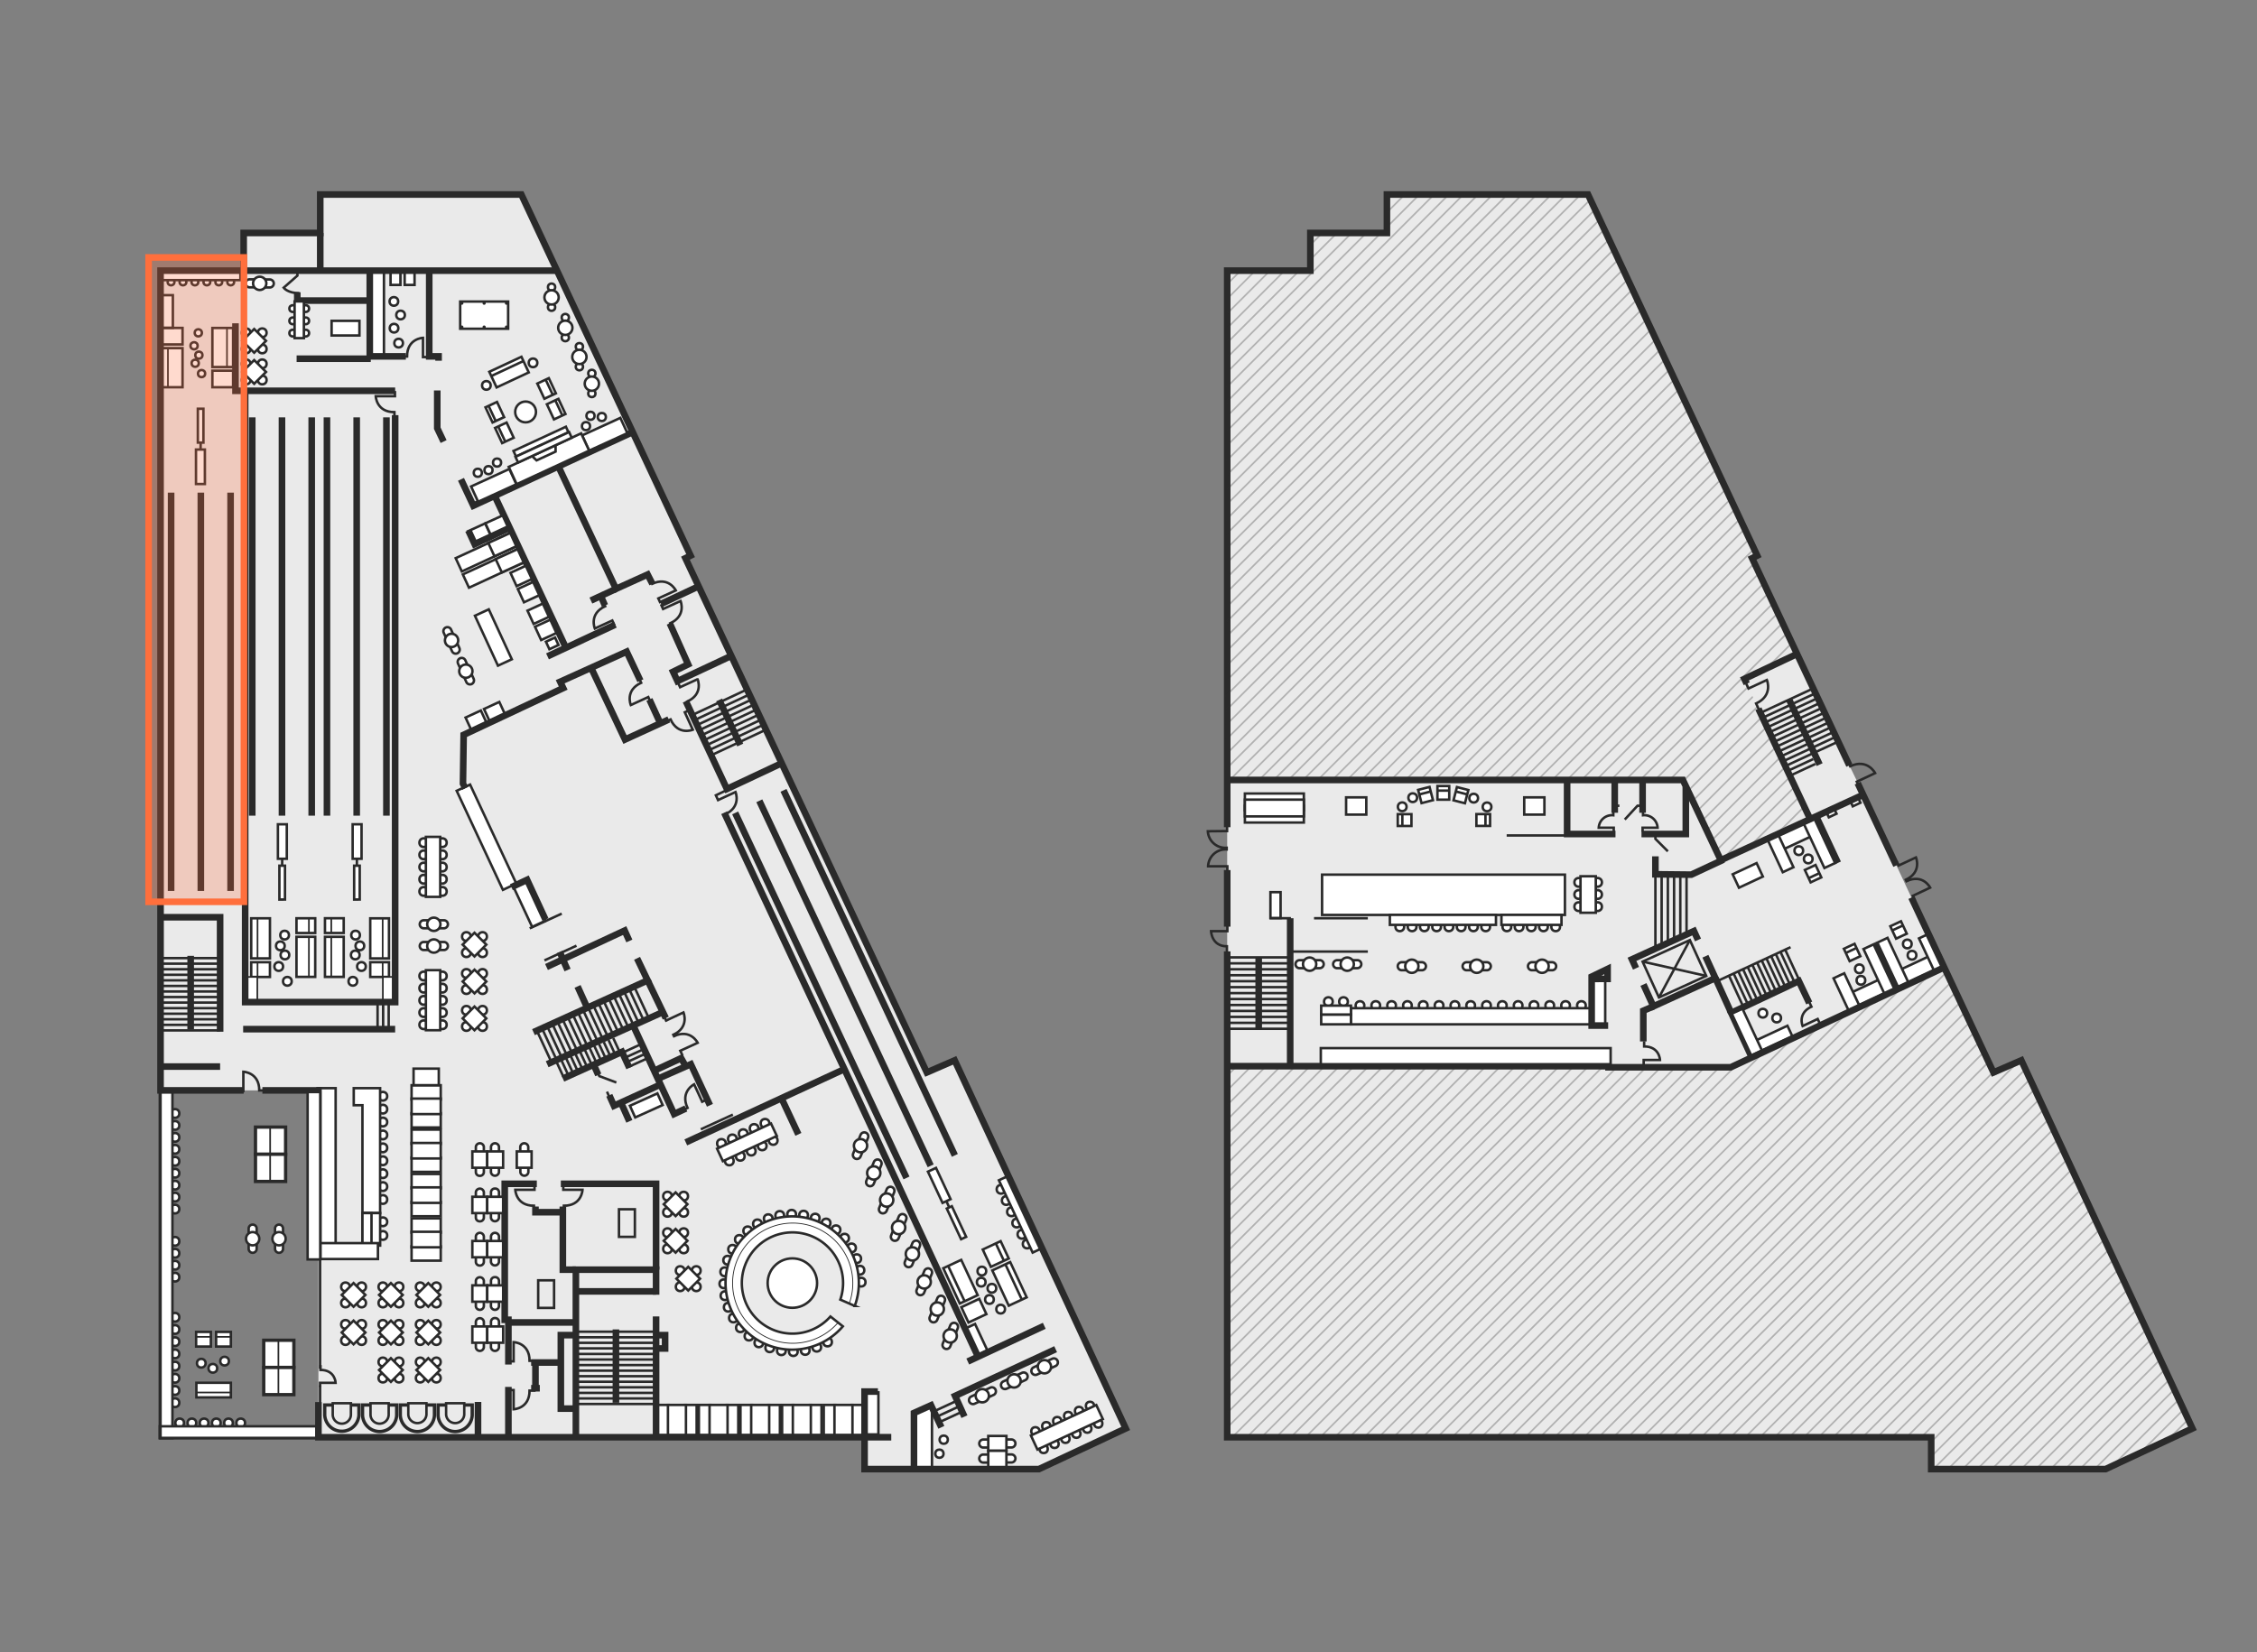 <?xml version="1.0" encoding="UTF-8"?> <svg xmlns="http://www.w3.org/2000/svg" xmlns:xlink="http://www.w3.org/1999/xlink" id="Minneapolis" viewBox="0 0 683 500"><rect x="0" y="0" width="683" height="500" fill="#808080" stroke="none"/><defs><style>.cls-1,.cls-10,.cls-11,.cls-14,.cls-4,.cls-9{fill:none;}.cls-2{opacity:0.3;}.cls-3{clip-path:url(#clip-path);}.cls-10,.cls-11,.cls-13,.cls-14,.cls-15,.cls-4,.cls-8,.cls-9{stroke:#2a2a2a;}.cls-10,.cls-11,.cls-13,.cls-14,.cls-15,.cls-17,.cls-4,.cls-8,.cls-9{stroke-miterlimit:10;}.cls-13,.cls-4{stroke-width:0.5px;}.cls-5{clip-path:url(#clip-path-2);}.cls-6{clip-path:url(#clip-path-3);}.cls-7{fill:#eaeaea;}.cls-13,.cls-15,.cls-8{fill:#fff;}.cls-10,.cls-8{stroke-width:0.75px;}.cls-17,.cls-9{stroke-width:2px;}.cls-11{stroke-width:0.25px;}.cls-12{fill:#2a2a2a;}.cls-16{clip-path:url(#clip-path-4);}.cls-17{fill:#ff6f3c;fill-opacity:0.25;stroke:#ff6f3c;}</style><clipPath id="clip-path"><path class="cls-1" d="M-319-544.59h25.16V-556h23.17v-11.64h60.86l51.21,109.29-1.55.78,9.13,19.45,4.33,9.59-15.79,7.48.69,1.49,3.54,7.55,15.72,33.53-9.3,4.12-17.8,8.18-11.47-24.27H-319.49Zm217,210.83-64.68,30.26h-38l-114.4-.62v112.57H-106v9.65h52.76L-27-194.21l-51.76-111.4-8.43,3.66Z"></path></clipPath><clipPath id="clip-path-2"><path class="cls-1" d="M388-544.59h25.16V-556h23.17v-11.64h60.86l51.21,109.29-1.55.78,9.13,19.45,4.33,9.59-15.79,7.48.69,1.49L548.7-412l15.72,33.53-9.3,4.12-17.8,8.18-11.47-24.27H387.51ZM605-333.76,540.31-303.5h-38L388-304.12v112.57H601v9.65h52.76L680-194.21l-51.76-111.4-8.43,3.66Z"></path></clipPath><clipPath id="clip-path-3"><path class="cls-1" d="M-331.63,81.91h25.16V70.5h23.17V58.86h60.85l51.21,109.29-1.55.78,9.13,19.45,4.34,9.59-15.8,7.48.7,1.48,3.54,7.55L-155.16,248l-9.3,4.12-17.81,8.18-11.47-24.27H-332.08Zm217,210.83L-179.27,323h-38l-114.39-.62V435h213v9.64h52.77l26.27-12.3L-91.32,320.9l-8.42,3.66Z"></path></clipPath><clipPath id="clip-path-4"><path class="cls-1" d="M371.37,81.91h25.16V70.5H419.7V58.86h60.85l51.21,109.29-1.55.78,9.13,19.45,4.34,9.59-15.8,7.48.7,1.48,3.54,7.55L547.84,248l-9.3,4.12-17.81,8.18-11.47-24.27H370.92Zm217,210.83L523.73,323h-38l-114.39-.62V435h213v9.64h52.77l26.27-12.3L611.68,320.9l-8.42,3.66Z"></path></clipPath></defs><title>Atlanta-2Lanes</title><g class="cls-2"><g class="cls-3"><line class="cls-4" x1="16.63" y1="-241.78" x2="-227.6" y2="2.45"></line><line class="cls-4" x1="18.22" y1="-238.93" x2="-226.01" y2="5.3"></line><line class="cls-4" x1="19.8" y1="-236.08" x2="-224.43" y2="8.15"></line><line class="cls-4" x1="21.39" y1="-233.23" x2="-222.84" y2="11"></line></g></g><g class="cls-2"><g class="cls-5"><line class="cls-4" x1="723.63" y1="-241.78" x2="479.4" y2="2.45"></line><line class="cls-4" x1="725.22" y1="-238.93" x2="480.99" y2="5.3"></line><line class="cls-4" x1="726.8" y1="-236.08" x2="482.57" y2="8.15"></line><line class="cls-4" x1="728.39" y1="-233.23" x2="484.16" y2="11"></line></g></g><g class="cls-2"><g class="cls-6"><line class="cls-4" x1="0.87" y1="379.03" x2="-243.36" y2="623.26"></line><line class="cls-4" x1="2.46" y1="381.88" x2="-241.77" y2="626.11"></line><line class="cls-4" x1="4.04" y1="384.73" x2="-240.19" y2="628.96"></line><line class="cls-4" x1="5.63" y1="387.57" x2="-238.6" y2="631.81"></line><line class="cls-4" x1="7.22" y1="390.42" x2="-237.01" y2="634.65"></line><line class="cls-4" x1="8.8" y1="393.27" x2="-235.43" y2="637.5"></line></g></g><polygon class="cls-7" points="96.36 424.32 96.36 434.96 261.63 434.96 261.63 444.6 314.39 444.6 340.66 432.3 288.9 320.9 280.47 324.56 207.42 168.93 208.98 168.15 157.76 58.86 96.91 58.86 96.91 70.5 73.74 70.5 73.74 81.91 48.58 81.91 48.58 329.99 73.74 329.99 79.4 329.99 89.7 329.99 96.36 329.99 96.36 381.09 96.36 424.32"></polygon><rect class="cls-8" x="154.97" y="132.71" width="17.48" height="1.85" transform="translate(-40.96 81.01) rotate(-24.8)"></rect><line class="cls-9" x1="96.91" y1="70.5" x2="96.91" y2="81.47"></line><polyline class="cls-9" points="129.89 81.91 129.89 107.85 132.72 107.85 132.72 109.17"></polyline><polyline class="cls-9" points="111.9 90.97 89.96 90.97 89.96 88.44"></polyline><line class="cls-9" x1="57.7" y1="289.27" x2="57.7" y2="311.46"></line><line class="cls-9" x1="66.61" y1="322.78" x2="48.58" y2="322.78"></line><line class="cls-9" x1="73.58" y1="311.46" x2="119.58" y2="311.46"></line><polyline class="cls-9" points="139.5 145.06 143.24 153.04 191.46 130.76"></polyline><polyline class="cls-9" points="168.98 141.15 186.41 178.21 195.98 173.87 197.43 176.7"></polyline><line class="cls-9" x1="200.05" y1="182.76" x2="211.42" y2="177.44"></line><polyline class="cls-9" points="202.68 188.63 208.24 201.06 203.69 203.29 205.01 206.12 221.3 198.49"></polyline><polyline class="cls-9" points="207.53 212.18 219.97 238.77 236.55 230.98"></polyline><line class="cls-9" x1="207.53" y1="345.73" x2="255.52" y2="323.56"></line><path class="cls-9" d="M236.48,332.35s5.12,10.95,5.12,10.95"></path><polyline class="cls-9" points="319.45 408.31 289.02 422.46 291.85 428.73"></polyline><polyline class="cls-9" points="198.54 391.83 198.54 390.82 198.54 384.25 174.27 384.25 174.27 434.49"></polyline><polyline class="cls-9" points="198.54 404.06 201.27 404.06 201.27 408.1 198.54 408.1"></polyline><line class="cls-9" x1="198.54" y1="390.82" x2="174.27" y2="390.82"></line><polyline class="cls-9" points="174.27 404.06 169.72 404.06 169.72 426.3 174.27 426.3"></polyline><line class="cls-9" x1="153.85" y1="419.73" x2="153.85" y2="434.95"></line><line class="cls-9" x1="144.65" y1="424.28" x2="144.65" y2="434.95"></line><polyline class="cls-9" points="153.85 412.96 153.85 399.41 152.74 399.41 152.74 358.26 162.45 358.26"></polyline><polyline class="cls-9" points="169.72 358.26 198.54 358.26 198.54 384.25"></polyline><polyline class="cls-9" points="162.04 365.14 162.04 366.86 170.33 366.86"></polyline><polyline class="cls-9" points="170.33 365.14 170.33 384.25 174.27 384.25"></polyline><line class="cls-9" x1="153.85" y1="400.22" x2="174.27" y2="400.22"></line><line class="cls-9" x1="160.73" y1="412.35" x2="169.72" y2="412.35"></line><polyline class="cls-9" points="162.04 412.35 162.04 420.13 160.73 420.13 163.36 420.13"></polyline><polyline class="cls-9" points="171.75 293.56 170.33 290.33 189.03 281.63 190.45 284.77"></polyline><polyline class="cls-9" points="192.78 290.02 195.98 296.7 161.44 312.37"></polyline><line class="cls-9" x1="177.71" y1="304.99" x2="174.78" y2="298.52"></line><line class="cls-9" x1="195.98" y1="296.7" x2="201.47" y2="308.12"></line><line class="cls-9" x1="200.59" y1="306.29" x2="165.58" y2="322.07"></line><polyline class="cls-9" points="191.61 310.33 204 337.13 207.57 335.47"></polyline><polyline class="cls-9" points="214.84 334.5 209.05 322.07 198.73 326.62"></polyline><polyline class="cls-9" points="207.53 322.74 206.12 320.25 197.95 324.05"></polyline><polyline class="cls-9" points="184.38 331.47 185.8 334.64 199.57 328.36"></polyline><line class="cls-9" x1="187.91" y1="333.68" x2="190.45" y2="339.36"></line><line class="cls-9" x1="181.05" y1="325.31" x2="179.63" y2="322.15"></line><polyline class="cls-9" points="170.33 326.42 188.22 318.33 190.45 323.18"></polyline><polyline class="cls-9" points="178.82 201.97 189.13 223.81 202.38 217.74"></polyline><line class="cls-9" x1="199.75" y1="218.75" x2="196.52" y2="211.68"></line><line class="cls-9" x1="186.2" y1="189.03" x2="165.68" y2="198.64"></line><line class="cls-9" x1="171.24" y1="196.01" x2="149.91" y2="150.51"></line><polyline class="cls-9" points="132.32 118.16 132.32 129.59 134.24 133.63"></polyline><line class="cls-9" x1="89.76" y1="108.56" x2="112.2" y2="108.56"></line><line class="cls-10" x1="96.86" y1="419.28" x2="96.86" y2="424.57"></line><line class="cls-10" x1="96.86" y1="380.84" x2="96.86" y2="414.25"></line><path class="cls-10" d="M119.52,118.33v1.58H113.7s.17,4.82,5.66,4.82v1.83"></path><path class="cls-10" d="M129.62,108.06H128v-5.82s-4.82.17-4.82,5.65h-1.83"></path><path class="cls-10" d="M90,81.91v1.5l-4.16,3.66s1.17,1.66,4.74,1.66"></path><line class="cls-9" x1="186.41" y1="178.21" x2="178.81" y2="181.75"></line><line class="cls-9" x1="181.68" y1="180.07" x2="183.06" y2="183.24"></line><path class="cls-10" d="M199.87,182.54l-.66-1.44,5.3-2.42s-2.16-4.32-7.15-2L196.6,175"></path><path class="cls-10" d="M200,182.87l.66,1.44,5.29-2.42s1.85,4.45-3.14,6.74l.76,1.66"></path><path class="cls-10" d="M205.15,206.54l.65,1.43,5.3-2.42S213,210,208,212.29l.76,1.66"></path><path class="cls-10" d="M208.67,214.91l-1.44.65,2.42,5.29s-4.45,1.86-6.73-3.13l-1.67.76"></path><path class="cls-10" d="M213.93,332.77l-1.44.66-2.44-5.28s-4.3,2.17-2,7.15l-1.67.77"></path><path class="cls-10" d="M200.89,307.43l.67,1.43,5.27-2.46s1.89,4.44-3.08,6.76l.21.43c5-2.34,7.17,2,7.17,2L205.86,318l.68,1.42"></path><path class="cls-10" d="M220.21,248.1l-.77-1.66c5-2.28,3.14-6.74,3.14-6.74l-5.29,2.43-.66-1.44,3.56-1.71"></path><path class="cls-10" d="M185.94,189.22l-.65-1.43L180,190.21s-1.86-4.45,3.13-6.74l-.76-1.66"></path><path class="cls-10" d="M196.83,212.39l-.65-1.44-5.29,2.42s-1.86-4.45,3.13-6.73l-.76-1.67"></path><polyline class="cls-9" points="169.4 288.08 170.33 290.33 165.38 292.65"></polyline><line class="cls-10" x1="160.29" y1="280.95" x2="169.99" y2="276.5"></line><line class="cls-10" x1="212.07" y1="341.77" x2="221.78" y2="337.32"></line><line class="cls-10" x1="164.75" y1="290.65" x2="174.45" y2="286.2"></line><line class="cls-10" x1="114.26" y1="303.42" x2="114.26" y2="311.74"></line><line class="cls-10" x1="115.94" y1="303.42" x2="115.94" y2="311.74"></line><line class="cls-10" x1="117.62" y1="303.42" x2="117.62" y2="311.74"></line><line class="cls-10" x1="48.72" y1="289.96" x2="66.54" y2="289.96"></line><line class="cls-10" x1="48.72" y1="291.64" x2="66.54" y2="291.64"></line><line class="cls-10" x1="48.72" y1="293.33" x2="66.54" y2="293.33"></line><line class="cls-10" x1="48.72" y1="295.01" x2="66.54" y2="295.01"></line><line class="cls-10" x1="48.72" y1="296.69" x2="66.54" y2="296.69"></line><line class="cls-10" x1="48.72" y1="298.38" x2="66.54" y2="298.38"></line><line class="cls-10" x1="48.72" y1="300.06" x2="66.54" y2="300.06"></line><line class="cls-10" x1="48.72" y1="301.74" x2="66.54" y2="301.74"></line><line class="cls-10" x1="48.72" y1="303.42" x2="66.54" y2="303.42"></line><line class="cls-10" x1="48.72" y1="305.11" x2="66.54" y2="305.11"></line><line class="cls-10" x1="48.72" y1="306.79" x2="66.54" y2="306.79"></line><line class="cls-10" x1="48.72" y1="308.47" x2="66.54" y2="308.47"></line><line class="cls-10" x1="48.72" y1="310.16" x2="66.54" y2="310.16"></line><line class="cls-10" x1="48.72" y1="311.84" x2="66.54" y2="311.84"></line><line class="cls-9" x1="217.63" y1="211.82" x2="224.01" y2="225.47"></line><line class="cls-10" x1="209.79" y1="216.25" x2="225.94" y2="208.71"></line><line class="cls-10" x1="210.51" y1="217.77" x2="226.65" y2="210.23"></line><line class="cls-10" x1="211.22" y1="219.3" x2="227.36" y2="211.76"></line><line class="cls-10" x1="211.93" y1="220.82" x2="228.08" y2="213.28"></line><line class="cls-10" x1="212.64" y1="222.35" x2="228.79" y2="214.8"></line><line class="cls-10" x1="213.35" y1="223.87" x2="229.5" y2="216.33"></line><line class="cls-10" x1="214.07" y1="225.4" x2="230.21" y2="217.85"></line><line class="cls-10" x1="214.78" y1="226.92" x2="230.92" y2="219.38"></line><line class="cls-10" x1="215.49" y1="228.45" x2="231.64" y2="220.9"></line><line class="cls-9" x1="186.39" y1="402.33" x2="186.39" y2="424.52"></line><line class="cls-10" x1="174.41" y1="403.02" x2="198.23" y2="403.02"></line><line class="cls-10" x1="174.41" y1="404.71" x2="198.23" y2="404.71"></line><line class="cls-10" x1="174.41" y1="406.39" x2="198.23" y2="406.39"></line><line class="cls-10" x1="174.41" y1="408.07" x2="198.23" y2="408.07"></line><line class="cls-10" x1="174.41" y1="409.76" x2="198.23" y2="409.76"></line><line class="cls-10" x1="174.41" y1="411.44" x2="198.23" y2="411.44"></line><line class="cls-10" x1="174.41" y1="413.12" x2="198.23" y2="413.12"></line><line class="cls-10" x1="174.41" y1="414.81" x2="198.23" y2="414.81"></line><line class="cls-10" x1="174.41" y1="416.49" x2="198.23" y2="416.49"></line><line class="cls-10" x1="174.41" y1="418.17" x2="198.23" y2="418.17"></line><line class="cls-10" x1="174.41" y1="419.85" x2="198.23" y2="419.85"></line><line class="cls-10" x1="174.41" y1="421.54" x2="198.23" y2="421.54"></line><line class="cls-10" x1="174.41" y1="423.22" x2="198.23" y2="423.22"></line><line class="cls-10" x1="174.41" y1="424.9" x2="198.23" y2="424.9"></line><polyline class="cls-9" points="48.58 277.59 66.61 277.59 66.61 312.24"></polyline><line class="cls-10" x1="191.87" y1="298.47" x2="196.23" y2="307.88"></line><line class="cls-10" x1="190.34" y1="299.2" x2="194.69" y2="308.61"></line><line class="cls-10" x1="188.8" y1="299.94" x2="193.15" y2="309.34"></line><line class="cls-10" x1="187.26" y1="300.67" x2="191.62" y2="310.07"></line><line class="cls-10" x1="185.72" y1="301.4" x2="190.08" y2="310.8"></line><line class="cls-10" x1="184.19" y1="302.13" x2="188.54" y2="311.53"></line><line class="cls-10" x1="182.65" y1="302.86" x2="187.01" y2="312.26"></line><line class="cls-10" x1="181.11" y1="303.59" x2="185.47" y2="312.99"></line><line class="cls-10" x1="179.58" y1="304.32" x2="183.93" y2="313.72"></line><line class="cls-10" x1="178.04" y1="305.05" x2="182.4" y2="314.45"></line><line class="cls-10" x1="176.5" y1="305.78" x2="180.86" y2="315.18"></line><line class="cls-10" x1="174.97" y1="306.51" x2="179.32" y2="315.91"></line><line class="cls-10" x1="173.43" y1="307.24" x2="177.78" y2="316.65"></line><line class="cls-10" x1="171.89" y1="307.97" x2="176.25" y2="317.38"></line><line class="cls-10" x1="170.35" y1="308.7" x2="174.71" y2="318.11"></line><line class="cls-10" x1="168.82" y1="309.43" x2="173.17" y2="318.84"></line><line class="cls-10" x1="167.28" y1="310.16" x2="171.64" y2="319.57"></line><line class="cls-10" x1="165.74" y1="310.89" x2="170.1" y2="320.3"></line><line class="cls-10" x1="164.21" y1="311.62" x2="168.56" y2="321.03"></line><line class="cls-10" x1="162.67" y1="312.35" x2="167.02" y2="321.76"></line><line class="cls-10" x1="168.37" y1="321.28" x2="170.59" y2="326.08"></line><line class="cls-10" x1="169.81" y1="320.68" x2="172.02" y2="325.49"></line><line class="cls-10" x1="171.24" y1="320.09" x2="173.45" y2="324.89"></line><line class="cls-10" x1="172.67" y1="319.5" x2="174.89" y2="324.3"></line><line class="cls-10" x1="174.11" y1="318.91" x2="176.32" y2="323.71"></line><line class="cls-10" x1="175.54" y1="318.31" x2="177.76" y2="323.12"></line><line class="cls-10" x1="176.98" y1="317.72" x2="179.19" y2="322.52"></line><line class="cls-10" x1="178.41" y1="317.13" x2="180.62" y2="321.93"></line><line class="cls-10" x1="179.85" y1="316.54" x2="182.06" y2="321.34"></line><line class="cls-10" x1="181.28" y1="315.95" x2="183.49" y2="320.75"></line><line class="cls-10" x1="182.71" y1="315.35" x2="184.93" y2="320.15"></line><line class="cls-10" x1="184.15" y1="314.76" x2="186.36" y2="319.56"></line><line class="cls-10" x1="185.58" y1="314.17" x2="187.8" y2="318.97"></line><line class="cls-10" x1="188.67" y1="318.44" x2="193.78" y2="316.1"></line><line class="cls-10" x1="189.35" y1="320" x2="194.47" y2="317.66"></line><line class="cls-10" x1="189.88" y1="321.37" x2="195" y2="319.03"></line><line class="cls-10" x1="190.38" y1="322.8" x2="195.5" y2="320.47"></line><polyline class="cls-10" points="181 324.93 181.37 325.67 186.52 327.61"></polyline><line class="cls-10" x1="183.68" y1="330.38" x2="184.3" y2="331.78"></line><circle class="cls-8" cx="332.35" cy="430.82" r="1.24"></circle><circle class="cls-8" cx="329.04" cy="432.36" r="1.24"></circle><circle class="cls-8" cx="325.73" cy="433.9" r="1.24"></circle><circle class="cls-8" cx="322.43" cy="435.44" r="1.24"></circle><circle class="cls-8" cx="319.12" cy="436.98" r="1.24"></circle><circle class="cls-8" cx="315.82" cy="438.52" r="1.24"></circle><circle class="cls-8" cx="329.85" cy="425.46" r="1.24"></circle><circle class="cls-8" cx="326.54" cy="427" r="1.24"></circle><circle class="cls-8" cx="323.24" cy="428.53" r="1.24"></circle><circle class="cls-8" cx="319.93" cy="430.07" r="1.24"></circle><circle class="cls-8" cx="316.62" cy="431.61" r="1.24"></circle><circle class="cls-8" cx="313.32" cy="433.15" r="1.24"></circle><rect class="cls-8" x="311.91" y="429.64" width="21.83" height="4.69" transform="translate(-152.16 176.62) rotate(-24.97)"></rect><path class="cls-8" d="M317.36,414.36l2-.92a1.21,1.21,0,1,0-1-2.2l-2,.92Z"></path><path class="cls-8" d="M314.76,412.9l-2,.92a1.21,1.21,0,0,0,1,2.2l2-.92Z"></path><circle class="cls-8" cx="316.06" cy="413.63" r="2.01"></circle><path class="cls-8" d="M308.16,418.64l2-.92a1.21,1.21,0,1,0-1-2.19l-2,.91Z"></path><path class="cls-8" d="M305.57,417.18l-2,.92a1.21,1.21,0,0,0,1,2.2l2-.92Z"></path><circle class="cls-8" cx="306.87" cy="417.91" r="2.01"></circle><path class="cls-8" d="M298.55,423.13l2-.92a1.21,1.21,0,1,0-1-2.19l-2,.92Z"></path><path class="cls-8" d="M296,421.67l-2,.92a1.21,1.21,0,1,0,1,2.2l2-.92Z"></path><circle class="cls-8" cx="297.25" cy="422.4" r="2.01"></circle><path class="cls-8" d="M303.89,438.06h2.18a1.21,1.21,0,1,0,0-2.42l-2.18,0S303.88,438.17,303.89,438.06Z"></path><path class="cls-8" d="M299.73,435.66h-2.18a1.21,1.21,0,0,0,0,2.42h2.18S299.73,435.55,299.73,435.66Z"></path><path class="cls-8" d="M303.89,442.59h2.18a1.21,1.21,0,1,0,0-2.42H303.9S303.88,442.71,303.89,442.59Z"></path><path class="cls-8" d="M299.73,440.2l-2.18,0a1.21,1.21,0,1,0,0,2.42l2.18,0S299.73,440.08,299.73,440.2Z"></path><path class="cls-8" d="M132.15,287.51h2.18a1.21,1.21,0,1,0,0-2.42h-2.18Z"></path><path class="cls-8" d="M130.41,285.09h-2.18a1.21,1.21,0,0,0,0,2.42h2.18Z"></path><circle class="cls-8" cx="131.28" cy="286.3" r="2.01"></circle><path class="cls-8" d="M85.65,374v-2.18a1.21,1.21,0,0,0-2.42,0V374Z"></path><path class="cls-8" d="M83.23,375.75v2.18a1.21,1.21,0,0,0,2.42,0v-2.18Z"></path><circle class="cls-8" cx="84.44" cy="374.88" r="2.01"></circle><path class="cls-8" d="M77.67,374v-2.18a1.21,1.21,0,0,0-2.42,0V374Z"></path><path class="cls-8" d="M75.25,375.75v2.18a1.21,1.21,0,0,0,2.42,0v-2.18Z"></path><circle class="cls-8" cx="76.46" cy="374.88" r="2.01"></circle><path class="cls-8" d="M132.15,280.93h2.18a1.21,1.21,0,1,0,0-2.42h-2.18Z"></path><path class="cls-8" d="M130.41,278.51h-2.18a1.21,1.21,0,0,0,0,2.42h2.18Z"></path><circle class="cls-8" cx="131.28" cy="279.72" r="2.01"></circle><path class="cls-8" d="M135.9,195.1l.9,2a1.21,1.21,0,0,0,1.6.61,1.23,1.23,0,0,0,.61-1.61l-.9-2Z"></path><path class="cls-8" d="M137.39,192.52l-.89-2a1.21,1.21,0,0,0-2.21,1l.9,2Z"></path><circle class="cls-8" cx="136.65" cy="193.81" r="2.01"></circle><path class="cls-8" d="M140.23,204.41l.89,2a1.21,1.21,0,1,0,2.21-1l-.9-2Z"></path><path class="cls-8" d="M141.72,201.83l-.9-2a1.21,1.21,0,0,0-2.21,1l.9,2Z"></path><circle class="cls-8" cx="140.97" cy="203.12" r="2.01"></circle><path class="cls-8" d="M273.39,371.14l.81-2a1.21,1.21,0,1,0-2.24-.91l-.82,2Z"></path><path class="cls-8" d="M270.5,371.85l-.82,2a1.21,1.21,0,0,0,2.25.9l.81-2Z"></path><circle class="cls-8" cx="271.94" cy="371.5" r="2.01"></circle><path class="cls-8" d="M277.55,379.12l.81-2a1.22,1.22,0,0,0-.67-1.58,1.23,1.23,0,0,0-1.58.68l-.81,2Z"></path><path class="cls-8" d="M274.65,379.83l-.81,2a1.21,1.21,0,0,0,2.25.9l.81-2Z"></path><circle class="cls-8" cx="276.1" cy="379.48" r="2.01"></circle><path class="cls-8" d="M281.12,387.6l.81-2a1.21,1.21,0,1,0-2.24-.9l-.82,2Z"></path><path class="cls-8" d="M278.23,388.31l-.82,2a1.21,1.21,0,0,0,2.25.9l.81-2Z"></path><circle class="cls-8" cx="279.67" cy="387.96" r="2.01"></circle><path class="cls-8" d="M285.08,395.81l.81-2a1.22,1.22,0,0,0-.67-1.58,1.2,1.2,0,0,0-1.57.67l-.82,2Z"></path><path class="cls-8" d="M282.19,396.52l-.82,2a1.21,1.21,0,0,0,2.25.91l.81-2Z"></path><circle class="cls-8" cx="283.63" cy="396.16" r="2.01"></circle><path class="cls-8" d="M289,404l.82-2a1.21,1.21,0,0,0-2.25-.9l-.81,2Z"></path><path class="cls-8" d="M286.09,404.67l-.81,2a1.21,1.21,0,0,0,2.24.9l.82-2Z"></path><circle class="cls-8" cx="287.54" cy="404.31" r="2.01"></circle><path class="cls-8" d="M269.77,362.83l.81-2a1.21,1.21,0,0,0-2.25-.9l-.81,2Z"></path><path class="cls-8" d="M266.87,363.54l-.81,2a1.22,1.22,0,0,0,.67,1.58,1.23,1.23,0,0,0,1.58-.68l.81-2Z"></path><circle class="cls-8" cx="268.32" cy="363.18" r="2.01"></circle><path class="cls-8" d="M265.86,354.62l.81-2a1.21,1.21,0,1,0-2.24-.91l-.82,2Z"></path><path class="cls-8" d="M263,355.33l-.82,2a1.21,1.21,0,0,0,2.25.9l.81-2Z"></path><circle class="cls-8" cx="264.41" cy="354.98" r="2.01"></circle><path class="cls-8" d="M261.85,346.37l.82-2a1.21,1.21,0,1,0-2.25-.91l-.81,2Z"></path><path class="cls-8" d="M259,347.08l-.81,2a1.22,1.22,0,0,0,.67,1.58,1.2,1.2,0,0,0,1.57-.67l.82-2Z"></path><circle class="cls-8" cx="260.41" cy="346.73" r="2.01"></circle><circle class="cls-8" cx="302.92" cy="359.92" r="1.31"></circle><circle class="cls-8" cx="304.5" cy="363.32" r="1.31"></circle><circle class="cls-8" cx="306.08" cy="366.73" r="1.31"></circle><circle class="cls-8" cx="307.67" cy="370.13" r="1.31"></circle><circle class="cls-8" cx="309.25" cy="373.54" r="1.31"></circle><circle class="cls-8" cx="310.83" cy="376.48" r="1.31"></circle><circle class="cls-8" cx="297.12" cy="384.67" r="1.31"></circle><circle class="cls-8" cx="218.32" cy="346.05" r="1.31"></circle><circle class="cls-8" cx="221.62" cy="344.68" r="1.31"></circle><circle class="cls-8" cx="224.91" cy="343.1" r="1.31"></circle><circle class="cls-8" cx="228.21" cy="341.52" r="1.31"></circle><circle class="cls-8" cx="231.51" cy="339.96" r="1.31"></circle><circle class="cls-8" cx="220.7" cy="351.35" r="1.31"></circle><circle class="cls-8" cx="224.02" cy="349.94" r="1.31"></circle><circle class="cls-8" cx="227.34" cy="348.36" r="1.31"></circle><circle class="cls-8" cx="230.66" cy="346.78" r="1.31"></circle><circle class="cls-8" cx="233.98" cy="345.14" r="1.31"></circle><circle class="cls-8" cx="296.93" cy="388.02" r="1.31"></circle><circle class="cls-8" cx="300.16" cy="389.88" r="1.31"></circle><circle class="cls-8" cx="299.42" cy="393.27" r="1.31"></circle><circle class="cls-8" cx="302.81" cy="396.19" r="1.31"></circle><rect class="cls-8" x="296.83" y="365.82" width="24.15" height="3.27" transform="translate(106.54 802.77) rotate(-115.02)"></rect><rect class="cls-8" x="223.98" y="336.71" width="4.17" height="18.02" transform="translate(8.37 696.78) rotate(-115.02)"></rect><rect class="cls-8" x="298.47" y="376.54" width="5.79" height="5.98" transform="translate(84.87 813.11) rotate(-115.02)"></rect><line class="cls-8" x1="301.35" y1="376.32" x2="303.8" y2="381.57"></line><rect class="cls-8" x="299.64" y="385.58" width="11.78" height="5.98" transform="translate(82.6 829.75) rotate(-115.02)"></rect><line class="cls-8" x1="304.25" y1="382.64" x2="309.23" y2="393.32"></line><rect class="cls-8" x="284.73" y="384.88" width="11.78" height="5.98" transform="translate(519.22 -39.51) rotate(64.98)"></rect><line class="cls-8" x1="291.9" y1="393.8" x2="286.92" y2="383.12"></line><rect class="cls-8" x="292.12" y="393.65" width="5.11" height="5.98" transform="translate(529.5 -38.12) rotate(64.98)"></rect><rect class="cls-8" x="278.98" y="357.38" width="10.44" height="2.69" transform="translate(489.1 -50.5) rotate(64.98)"></rect><rect class="cls-8" x="284.29" y="369.18" width="10.24" height="1.69" transform="translate(502.34 -48.71) rotate(64.98)"></rect><line class="cls-8" x1="286.4" y1="363.53" x2="287.25" y2="365.43"></line><line class="cls-9" x1="237.1" y1="239.19" x2="288.95" y2="349.66"></line><line class="cls-9" x1="229.78" y1="242.35" x2="281.64" y2="352.82"></line><line class="cls-9" x1="222.47" y1="246.01" x2="274.32" y2="356.48"></line><rect class="cls-8" x="290.97" y="403.76" width="8.92" height="3.26" transform="translate(537.87 -33.75) rotate(64.98)"></rect><polyline class="cls-9" points="219.16 245.95 256.06 324.7 295.99 410.63"></polyline><line class="cls-9" x1="292.86" y1="412.05" x2="316.01" y2="401.23"></line><rect class="cls-8" x="153.43" y="271.19" width="13.52" height="4.48" transform="translate(340.23 12.64) rotate(64.98)"></rect><rect class="cls-8" x="130.66" y="251.12" width="33.08" height="4.48" transform="translate(314.55 12.83) rotate(64.98)"></rect><polyline class="cls-9" points="165.07 278.3 159.51 266.27 154.76 268.49"></polyline><circle class="cls-8" cx="206.89" cy="362" r="1.31"></circle><circle class="cls-8" cx="202" cy="366.89" r="1.31"></circle><circle class="cls-8" cx="202" cy="362" r="1.31"></circle><circle class="cls-8" cx="206.89" cy="366.89" r="1.31"></circle><rect class="cls-8" x="201.91" y="361.91" width="5.07" height="5.07" transform="translate(-197.82 251.31) rotate(-45)"></rect><circle class="cls-8" cx="146.03" cy="305.76" r="1.31"></circle><circle class="cls-8" cx="141.14" cy="310.65" r="1.31"></circle><circle class="cls-8" cx="141.14" cy="305.76" r="1.31"></circle><circle class="cls-8" cx="146.03" cy="310.65" r="1.31"></circle><rect class="cls-8" x="141.05" y="305.67" width="5.07" height="5.07" transform="translate(-175.88 191.8) rotate(-45)"></rect><circle class="cls-8" cx="146.03" cy="294.6" r="1.31"></circle><circle class="cls-8" cx="141.14" cy="299.48" r="1.31"></circle><circle class="cls-8" cx="141.14" cy="294.6" r="1.31"></circle><circle class="cls-8" cx="146.03" cy="299.48" r="1.31"></circle><rect class="cls-8" x="141.05" y="294.51" width="5.07" height="5.07" transform="translate(-167.98 188.53) rotate(-45)"></rect><circle class="cls-8" cx="146.03" cy="283.43" r="1.31"></circle><circle class="cls-8" cx="141.14" cy="288.32" r="1.31"></circle><circle class="cls-8" cx="141.14" cy="283.43" r="1.31"></circle><circle class="cls-8" cx="146.03" cy="288.32" r="1.31"></circle><rect class="cls-8" x="141.05" y="283.34" width="5.07" height="5.07" transform="translate(-160.09 185.26) rotate(-45)"></rect><circle class="cls-8" cx="206.89" cy="373.06" r="1.31"></circle><circle class="cls-8" cx="202" cy="377.95" r="1.31"></circle><circle class="cls-8" cx="202" cy="373.06" r="1.31"></circle><circle class="cls-8" cx="206.89" cy="377.95" r="1.31"></circle><rect class="cls-8" x="201.91" y="372.97" width="5.07" height="5.07" transform="translate(-205.64 254.55) rotate(-45)"></rect><circle class="cls-8" cx="210.71" cy="384.53" r="1.31"></circle><circle class="cls-8" cx="205.83" cy="389.42" r="1.31"></circle><circle class="cls-8" cx="205.83" cy="384.53" r="1.31"></circle><circle class="cls-8" cx="210.71" cy="389.42" r="1.31"></circle><rect class="cls-8" x="205.73" y="384.44" width="5.07" height="5.07" transform="translate(-212.63 260.61) rotate(-45)"></rect><circle class="cls-8" cx="132.05" cy="389.45" r="1.31"></circle><circle class="cls-8" cx="127.16" cy="394.33" r="1.31"></circle><circle class="cls-8" cx="127.16" cy="389.45" r="1.31"></circle><circle class="cls-8" cx="132.05" cy="394.33" r="1.31"></circle><rect class="cls-8" x="127.07" y="389.35" width="5.07" height="5.07" transform="translate(-239.15 206.43) rotate(-45)"></rect><circle class="cls-8" cx="132.05" cy="400.81" r="1.31"></circle><circle class="cls-8" cx="127.16" cy="405.7" r="1.31"></circle><circle class="cls-8" cx="127.16" cy="400.81" r="1.31"></circle><circle class="cls-8" cx="132.05" cy="405.7" r="1.31"></circle><rect class="cls-8" x="127.07" y="400.72" width="5.07" height="5.07" transform="translate(-247.18 209.76) rotate(-45)"></rect><circle class="cls-8" cx="132.05" cy="412.18" r="1.31"></circle><circle class="cls-8" cx="127.16" cy="417.06" r="1.31"></circle><circle class="cls-8" cx="127.16" cy="412.18" r="1.31"></circle><circle class="cls-8" cx="132.05" cy="417.06" r="1.31"></circle><rect class="cls-8" x="127.07" y="412.08" width="5.07" height="5.07" transform="translate(-255.22 213.08) rotate(-45)"></rect><circle class="cls-8" cx="120.74" cy="389.45" r="1.31"></circle><circle class="cls-8" cx="115.86" cy="394.33" r="1.31"></circle><circle class="cls-8" cx="115.86" cy="389.45" r="1.31"></circle><circle class="cls-8" cx="120.74" cy="394.33" r="1.31"></circle><rect class="cls-8" x="115.76" y="389.35" width="5.07" height="5.07" transform="translate(-242.46 198.43) rotate(-45)"></rect><circle class="cls-8" cx="120.74" cy="400.81" r="1.31"></circle><circle class="cls-8" cx="115.86" cy="405.7" r="1.31"></circle><circle class="cls-8" cx="115.86" cy="400.81" r="1.31"></circle><circle class="cls-8" cx="120.74" cy="405.7" r="1.31"></circle><rect class="cls-8" x="115.76" y="400.72" width="5.07" height="5.07" transform="translate(-250.49 201.76) rotate(-45)"></rect><circle class="cls-8" cx="120.74" cy="412.18" r="1.31"></circle><circle class="cls-8" cx="115.86" cy="417.06" r="1.31"></circle><circle class="cls-8" cx="115.86" cy="412.18" r="1.31"></circle><circle class="cls-8" cx="120.74" cy="417.06" r="1.31"></circle><rect class="cls-8" x="115.76" y="412.08" width="5.07" height="5.07" transform="translate(-258.53 205.09) rotate(-45)"></rect><circle class="cls-8" cx="109.44" cy="389.45" r="1.31"></circle><circle class="cls-8" cx="104.55" cy="394.33" r="1.31"></circle><circle class="cls-8" cx="104.55" cy="389.45" r="1.31"></circle><circle class="cls-8" cx="109.44" cy="394.33" r="1.31"></circle><rect class="cls-8" x="104.46" y="389.35" width="5.07" height="5.07" transform="translate(-245.77 190.44) rotate(-45)"></rect><circle class="cls-8" cx="109.44" cy="400.81" r="1.31"></circle><circle class="cls-8" cx="104.55" cy="405.7" r="1.31"></circle><circle class="cls-8" cx="104.55" cy="400.81" r="1.31"></circle><circle class="cls-8" cx="109.44" cy="405.7" r="1.31"></circle><rect class="cls-8" x="104.46" y="400.72" width="5.07" height="5.07" transform="translate(-253.81 193.77) rotate(-45)"></rect><circle class="cls-8" cx="260.6" cy="388.02" r="1.31"></circle><circle class="cls-8" cx="260.24" cy="384.41" r="1.31"></circle><circle class="cls-8" cx="259.26" cy="380.92" r="1.31"></circle><circle class="cls-8" cx="257.69" cy="377.66" r="1.31"></circle><circle class="cls-8" cx="255.58" cy="374.72" r="1.31"></circle><circle class="cls-8" cx="252.99" cy="372.18" r="1.31"></circle><circle class="cls-8" cx="249.99" cy="370.14" r="1.31"></circle><circle class="cls-8" cx="246.69" cy="368.65" r="1.31"></circle><circle class="cls-8" cx="243.18" cy="367.75" r="1.31"></circle><circle class="cls-8" cx="239.57" cy="367.48" r="1.31"></circle><circle class="cls-8" cx="235.96" cy="367.84" r="1.31"></circle><circle class="cls-8" cx="232.48" cy="368.82" r="1.31"></circle><circle class="cls-8" cx="229.21" cy="370.39" r="1.31"></circle><circle class="cls-8" cx="226.27" cy="372.5" r="1.31"></circle><circle class="cls-8" cx="223.74" cy="375.1" r="1.31"></circle><circle class="cls-8" cx="221.69" cy="378.09" r="1.31"></circle><circle class="cls-8" cx="220.2" cy="381.39" r="1.31"></circle><circle class="cls-8" cx="219.31" cy="384.9" r="1.31"></circle><circle class="cls-8" cx="219.04" cy="388.52" r="1.31"></circle><circle class="cls-8" cx="219.39" cy="392.12" r="1.31"></circle><circle class="cls-8" cx="220.37" cy="395.61" r="1.31"></circle><circle class="cls-8" cx="221.94" cy="398.87" r="1.31"></circle><circle class="cls-8" cx="224.06" cy="401.82" r="1.31"></circle><circle class="cls-8" cx="226.65" cy="404.35" r="1.31"></circle><circle class="cls-8" cx="229.64" cy="406.39" r="1.31"></circle><circle class="cls-8" cx="232.94" cy="407.88" r="1.31"></circle><circle class="cls-8" cx="236.46" cy="408.78" r="1.31"></circle><circle class="cls-8" cx="240.07" cy="409.05" r="1.31"></circle><circle class="cls-8" cx="243.67" cy="408.69" r="1.31"></circle><circle class="cls-8" cx="247.16" cy="407.71" r="1.31"></circle><circle class="cls-8" cx="250.43" cy="406.14" r="1.31"></circle><path class="cls-8" d="M251.3,398.42a15.32,15.32,0,1,1,3.83-10.11,15.43,15.43,0,0,1-.84,5l4.37,1.91a19.89,19.89,0,0,0,1.24-6.88,20.17,20.17,0,1,0-4.84,13.06Z"></path><path class="cls-11" d="M253.54,400.35a18.19,18.19,0,1,1,3.48-5.92"></path><circle class="cls-8" cx="239.78" cy="388.31" r="7.48"></circle><rect class="cls-8" x="198.89" y="425.18" width="3.49" height="9.13"></rect><rect class="cls-8" x="207.32" y="425.18" width="3.49" height="9.13"></rect><rect class="cls-8" x="202.12" y="425.18" width="5.45" height="9.13" transform="translate(409.7 859.49) rotate(180)"></rect><rect class="cls-8" x="211.49" y="425.18" width="3.49" height="9.13"></rect><rect class="cls-8" x="219.92" y="425.18" width="3.49" height="9.13"></rect><rect class="cls-8" x="214.72" y="425.18" width="5.45" height="9.13" transform="translate(434.89 859.49) rotate(180)"></rect><rect class="cls-8" x="224.08" y="425.18" width="3.49" height="9.13"></rect><rect class="cls-8" x="232.52" y="425.18" width="3.49" height="9.13"></rect><rect class="cls-8" x="227.32" y="425.18" width="5.45" height="9.13" transform="translate(460.09 859.49) rotate(180)"></rect><rect class="cls-8" x="236.68" y="425.18" width="3.49" height="9.13"></rect><rect class="cls-8" x="245.11" y="425.18" width="3.49" height="9.13"></rect><rect class="cls-8" x="239.92" y="425.18" width="5.45" height="9.13" transform="translate(485.29 859.49) rotate(180)"></rect><rect class="cls-8" x="249.28" y="425.18" width="3.49" height="9.13"></rect><rect class="cls-8" x="257.71" y="425.18" width="3.49" height="9.13"></rect><rect class="cls-8" x="252.51" y="425.18" width="5.45" height="9.13" transform="translate(510.48 859.49) rotate(180)"></rect><polyline class="cls-9" points="198.54 434.95 198.54 408.31 198.54 398.4"></polyline><rect class="cls-8" x="261.51" y="421.39" width="4.31" height="12.72"></rect><polyline class="cls-9" points="269.71 434.95 261.63 434.95 261.63 421.14 265.67 421.14"></polyline><polygon class="cls-8" points="282.03 444.78 276.69 444.81 276.69 427.47 282.03 425.18 282.03 444.78"></polygon><polyline class="cls-9" points="284.87 431.96 281.74 425.29 276.58 427.62 276.58 444.6"></polyline><rect class="cls-8" x="299.06" y="434.57" width="5.5" height="4.49"></rect><rect class="cls-8" x="299.06" y="439.06" width="5.5" height="5.17"></rect><circle class="cls-8" cx="285.58" cy="435.7" r="1.24"></circle><circle class="cls-8" cx="284.28" cy="439.94" r="1.24"></circle><line class="cls-8" x1="282.48" y1="427.19" x2="289.57" y2="423.91"></line><line class="cls-8" x1="283.32" y1="428.82" x2="290.41" y2="425.55"></line><line class="cls-8" x1="284.16" y1="430.46" x2="291.25" y2="427.19"></line><circle class="cls-8" cx="133.86" cy="295.37" r="1.31"></circle><circle class="cls-8" cx="133.86" cy="299.06" r="1.31"></circle><circle class="cls-8" cx="133.86" cy="302.75" r="1.31"></circle><circle class="cls-8" cx="133.86" cy="306.44" r="1.31"></circle><circle class="cls-8" cx="133.86" cy="310.13" r="1.31"></circle><circle class="cls-8" cx="128.23" cy="310.13" r="1.31"></circle><circle class="cls-8" cx="128.23" cy="306.44" r="1.31"></circle><circle class="cls-8" cx="128.23" cy="302.75" r="1.31"></circle><circle class="cls-8" cx="128.23" cy="299.06" r="1.31"></circle><circle class="cls-8" cx="128.23" cy="295.37" r="1.31"></circle><rect class="cls-8" x="121.96" y="300.53" width="18.17" height="4.34" transform="translate(-171.65 433.74) rotate(-90)"></rect><circle class="cls-8" cx="133.86" cy="255.02" r="1.31"></circle><circle class="cls-8" cx="133.86" cy="258.71" r="1.31"></circle><circle class="cls-8" cx="133.86" cy="262.4" r="1.31"></circle><circle class="cls-8" cx="133.86" cy="266.09" r="1.31"></circle><circle class="cls-8" cx="133.86" cy="269.78" r="1.31"></circle><circle class="cls-8" cx="128.23" cy="269.78" r="1.31"></circle><circle class="cls-8" cx="128.23" cy="266.09" r="1.31"></circle><circle class="cls-8" cx="128.23" cy="262.4" r="1.31"></circle><circle class="cls-8" cx="128.23" cy="258.71" r="1.31"></circle><circle class="cls-8" cx="128.23" cy="255.02" r="1.31"></circle><rect class="cls-8" x="121.96" y="260.18" width="18.17" height="4.34" transform="translate(-131.3 393.39) rotate(-90)"></rect><rect class="cls-8" x="155.17" y="172.08" width="5.1" height="4.43" transform="translate(-58.5 82.09) rotate(-24.76)"></rect><rect class="cls-8" x="137.99" y="164.9" width="18.18" height="4.43" transform="translate(-56.47 76.97) rotate(-24.76)"></rect><rect class="cls-8" x="140.16" y="169.82" width="18.18" height="4.43" transform="translate(-58.34 78.33) rotate(-24.76)"></rect><rect class="cls-8" x="157.4" y="176.97" width="5.1" height="4.43" transform="translate(-60.35 83.48) rotate(-24.76)"></rect><polygon class="cls-8" points="156.25 165.32 149.63 168.34 147.77 164.32 154.4 161.29 156.25 165.32"></polygon><polygon class="cls-8" points="148.69 162.43 143.48 164.79 141.62 160.77 146.83 158.4 148.69 162.43"></polygon><polygon class="cls-8" points="153.95 160.03 148.74 162.4 146.88 158.37 152.1 156 153.95 160.03"></polygon><polygon class="cls-8" points="156.26 146.55 144.69 151.85 142.56 147.23 154.13 141.93 156.26 146.55"></polygon><polygon class="cls-8" points="189.85 131.09 178.28 136.38 176.15 131.77 187.72 126.47 189.85 131.09"></polygon><polygon class="cls-8" points="156.36 146.53 178.28 136.38 175.86 131.15 153.95 141.3 156.36 146.53"></polygon><rect class="cls-8" x="155.56" y="134.4" width="17.88" height="1.89" transform="translate(-41.6 81.5) rotate(-24.8)"></rect><polygon class="cls-8" points="158.49 170.22 151.86 173.24 150 169.21 156.63 166.19 158.49 170.22"></polygon><rect class="cls-8" x="160.32" y="183.52" width="5.1" height="4.43" transform="translate(-62.82 85.3) rotate(-24.76)"></rect><rect class="cls-8" x="162.6" y="188.4" width="5.1" height="4.43" transform="translate(-64.66 86.7) rotate(-24.76)"></rect><rect class="cls-8" x="147.17" y="213.28" width="5.1" height="4.43" transform="translate(-76.5 82.53) rotate(-24.76)"></rect><rect class="cls-8" x="141.58" y="215.88" width="5.1" height="4.43" transform="translate(-78.1 80.42) rotate(-24.76)"></rect><rect class="cls-8" x="165.59" y="193.45" width="3.03" height="2.49" transform="translate(-66.18 87.9) rotate(-24.76)"></rect><rect class="cls-8" x="147" y="184.6" width="4.62" height="16.64" transform="translate(-67.08 80.28) rotate(-24.76)"></rect><polyline class="cls-9" points="193.79 206.01 189.64 197.22 169.52 206.32 170.43 208.24 140.31 222.39 140.1 237.15 140.81 238.57"></polyline><polyline class="cls-9" points="153.85 159.92 143.64 164.67 141.72 160.52"></polyline><polyline class="cls-10" points="161.03 138.06 162.37 139.33 168.13 136.67 168.13 134.79"></polyline><rect class="cls-8" x="162.89" y="115.65" width="5.07" height="3.85" transform="translate(128.83 317.19) rotate(-115.02)"></rect><line class="cls-8" x1="165.13" y1="114.9" x2="167.28" y2="119.49"></line><rect class="cls-8" x="165.79" y="121.89" width="5.07" height="3.85" transform="translate(127.3 328.71) rotate(-115.02)"></rect><line class="cls-8" x1="168.04" y1="121.15" x2="170.18" y2="125.74"></line><rect class="cls-8" x="150.08" y="129.06" width="5.07" height="3.85" transform="translate(206.78 -62.7) rotate(64.98)"></rect><line class="cls-8" x1="152.9" y1="133.66" x2="150.76" y2="129.07"></line><rect class="cls-8" x="147.18" y="122.82" width="5.07" height="3.85" transform="translate(199.45 -63.67) rotate(64.98)"></rect><line class="cls-8" x1="150" y1="127.42" x2="147.85" y2="122.83"></line><rect class="cls-8" x="148.66" y="109.98" width="10.73" height="5.23" transform="translate(341.23 149.5) rotate(154.98)"></rect><line class="cls-8" x1="148.65" y1="113.81" x2="158.37" y2="109.27"></line><circle class="cls-8" cx="147.18" cy="116.64" r="1.3"></circle><circle class="cls-8" cx="119.19" cy="91.22" r="1.3"></circle><circle class="cls-8" cx="92.51" cy="93.39" r="1.02"></circle><circle class="cls-8" cx="92.51" cy="97.1" r="1.02"></circle><circle class="cls-8" cx="92.51" cy="100.81" r="1.02"></circle><circle class="cls-8" cx="88.59" cy="93.39" r="1.02"></circle><circle class="cls-8" cx="88.59" cy="97.1" r="1.02"></circle><circle class="cls-8" cx="88.59" cy="100.81" r="1.02"></circle><circle class="cls-8" cx="121.22" cy="95.33" r="1.3"></circle><circle class="cls-8" cx="119.24" cy="99.32" r="1.3"></circle><circle class="cls-8" cx="120.63" cy="103.84" r="1.3"></circle><circle class="cls-8" cx="161.3" cy="109.81" r="1.3"></circle><circle class="cls-8" cx="159.05" cy="124.67" r="3.15"></circle><circle class="cls-8" cx="147.83" cy="142.28" r="1.22"></circle><circle class="cls-8" cx="150.42" cy="139.99" r="1.22"></circle><circle class="cls-8" cx="177.33" cy="128.96" r="1.22"></circle><circle class="cls-8" cx="178.69" cy="125.83" r="1.22"></circle><circle class="cls-8" cx="182.12" cy="126.2" r="1.22"></circle><circle class="cls-8" cx="144.59" cy="143.08" r="1.22"></circle><rect class="cls-8" x="139.26" y="91.26" width="14.51" height="8.23"></rect><circle class="cls-12" cx="139.75" cy="91.75" r="0.49"></circle><circle class="cls-12" cx="139.75" cy="98.99" r="0.49"></circle><circle class="cls-12" cx="153.27" cy="91.75" r="0.49"></circle><circle class="cls-12" cx="153.27" cy="98.99" r="0.49"></circle><circle class="cls-12" cx="146.51" cy="91.75" r="0.49"></circle><circle class="cls-12" cx="146.51" cy="98.99" r="0.49"></circle><circle class="cls-8" cx="166.91" cy="86.9" r="1.09"></circle><circle class="cls-8" cx="166.91" cy="92.98" r="1.09"></circle><circle class="cls-8" cx="166.91" cy="90" r="2.16"></circle><circle class="cls-8" cx="171.07" cy="96.1" r="1.09"></circle><circle class="cls-8" cx="171.07" cy="102.18" r="1.09"></circle><circle class="cls-8" cx="171.07" cy="99.2" r="2.16"></circle><circle class="cls-8" cx="175.33" cy="104.91" r="1.09"></circle><circle class="cls-8" cx="175.33" cy="110.99" r="1.09"></circle><circle class="cls-8" cx="175.33" cy="108.02" r="2.16"></circle><circle class="cls-8" cx="179.1" cy="113" r="1.09"></circle><circle class="cls-8" cx="179.1" cy="119.09" r="1.09"></circle><circle class="cls-8" cx="179.1" cy="116.11" r="2.16"></circle><rect class="cls-8" x="111.76" y="81.91" width="4.43" height="25.72"></rect><rect class="cls-8" x="118.19" y="82.02" width="2.99" height="4.21"></rect><rect class="cls-8" x="122.46" y="82.02" width="2.99" height="4.21"></rect><line class="cls-9" x1="73.74" y1="81.91" x2="168.57" y2="81.91"></line><polyline class="cls-9" points="111.9 81.91 111.9 107.85 122.82 107.85"></polyline><rect class="cls-8" x="100.35" y="97.1" width="8.42" height="4.43"></rect><rect class="cls-8" x="89.15" y="91.22" width="2.81" height="11.11"></rect><circle class="cls-8" cx="62.6" cy="85.33" r="1.02"></circle><circle class="cls-8" cx="58.98" cy="85.33" r="1.02"></circle><circle class="cls-8" cx="55.37" cy="85.33" r="1.02"></circle><circle class="cls-8" cx="51.76" cy="85.33" r="1.02"></circle><circle class="cls-8" cx="66.21" cy="85.33" r="1.02"></circle><circle class="cls-8" cx="69.82" cy="85.33" r="1.02"></circle><rect class="cls-8" x="59.27" y="71.31" width="2.81" height="24.14" transform="translate(-22.7 144.05) rotate(-90)"></rect><path class="cls-8" d="M79.46,87h2.18a1.21,1.21,0,1,0,0-2.42H79.46Z"></path><path class="cls-8" d="M77.72,84.54H75.54a1.21,1.21,0,0,0,0,2.42h2.18Z"></path><circle class="cls-8" cx="78.59" cy="85.75" r="2.01"></circle><circle class="cls-8" cx="79.36" cy="100.71" r="1.31"></circle><circle class="cls-8" cx="74.48" cy="105.6" r="1.31"></circle><circle class="cls-8" cx="74.48" cy="100.71" r="1.31"></circle><circle class="cls-8" cx="79.36" cy="105.6" r="1.31"></circle><rect class="cls-8" x="74.38" y="100.62" width="5.07" height="5.07" transform="translate(-50.41 84.6) rotate(-45)"></rect><circle class="cls-8" cx="79.36" cy="110.11" r="1.31"></circle><circle class="cls-8" cx="74.48" cy="115" r="1.31"></circle><circle class="cls-8" cx="74.48" cy="110.11" r="1.31"></circle><circle class="cls-8" cx="79.36" cy="115" r="1.31"></circle><rect class="cls-8" x="74.38" y="110.02" width="5.07" height="5.07" transform="translate(-57.06 87.36) rotate(-45)"></rect><rect class="cls-8" x="48.97" y="99.24" width="6.27" height="5"></rect><rect class="cls-8" x="48.97" y="105.36" width="6.27" height="11.83"></rect><line class="cls-13" x1="50.82" y1="105.36" x2="50.82" y2="117.17"></line><rect class="cls-8" x="64.27" y="112.18" width="6.27" height="5" transform="translate(134.81 229.37) rotate(180)"></rect><rect class="cls-8" x="64.27" y="99.24" width="6.27" height="11.83" transform="translate(134.81 210.32) rotate(180)"></rect><line class="cls-13" x1="68.69" y1="111.07" x2="68.69" y2="99.26"></line><polyline class="cls-9" points="71.26 97.84 71.26 118.27 119.58 118.27"></polyline><rect class="cls-8" x="49.07" y="89.33" width="3.24" height="9.86"></rect><circle class="cls-8" cx="60.01" cy="100.73" r="1.08"></circle><circle class="cls-8" cx="58.73" cy="104.64" r="1.08"></circle><circle class="cls-8" cx="60.18" cy="107.48" r="1.08"></circle><circle class="cls-8" cx="59.07" cy="109.93" r="1.08"></circle><circle class="cls-8" cx="61" cy="113.06" r="1.08"></circle><rect class="cls-8" x="80.22" y="253.32" width="10.44" height="2.69" transform="translate(340.08 169.15) rotate(89.98)"></rect><rect class="cls-8" x="80.27" y="266.26" width="10.24" height="1.69" transform="translate(352.47 181.63) rotate(89.98)"></rect><line class="cls-8" x1="85.4" y1="259.95" x2="85.38" y2="262.03"></line><line class="cls-9" x1="85.33" y1="246.85" x2="85.33" y2="126.31"></line><rect class="cls-8" x="102.83" y="253.32" width="10.44" height="2.69" transform="translate(362.69 146.54) rotate(89.98)"></rect><rect class="cls-8" x="102.88" y="266.26" width="10.24" height="1.69" transform="translate(375.08 159.02) rotate(89.98)"></rect><line class="cls-8" x1="108.01" y1="259.95" x2="107.99" y2="262.03"></line><line class="cls-9" x1="107.94" y1="246.85" x2="107.94" y2="126.31"></line><line class="cls-9" x1="116.94" y1="246.85" x2="116.94" y2="126.31"></line><line class="cls-9" x1="98.94" y1="246.85" x2="98.94" y2="126.31"></line><line class="cls-9" x1="94.33" y1="246.85" x2="94.33" y2="126.31"></line><line class="cls-9" x1="76.33" y1="246.85" x2="76.33" y2="126.31"></line><rect class="cls-8" x="55.45" y="139.92" width="10.44" height="2.69" transform="translate(-80.59 201.98) rotate(-90.02)"></rect><rect class="cls-8" x="55.59" y="127.99" width="10.24" height="1.69" transform="translate(-68.1 189.58) rotate(-90.02)"></rect><line class="cls-8" x1="60.7" y1="135.98" x2="60.73" y2="133.9"></line><line class="cls-9" x1="60.78" y1="149.09" x2="60.78" y2="269.63"></line><line class="cls-9" x1="51.78" y1="149.09" x2="51.78" y2="269.63"></line><line class="cls-9" x1="69.78" y1="149.09" x2="69.78" y2="269.63"></line><rect class="cls-8" x="89.72" y="283.51" width="5.67" height="12.13"></rect><path class="cls-13" d="M93.48,283.62v12"></path><rect class="cls-8" x="89.72" y="277.9" width="5.67" height="4.46"></rect><path class="cls-13" d="M93.48,277.94v4.42"></path><rect class="cls-8" x="65.41" y="403.08" width="4.43" height="4.46" transform="translate(-337.68 472.93) rotate(-90)"></rect><path class="cls-13" d="M65.44,404.58h4.42"></path><rect class="cls-8" x="59.36" y="403.08" width="4.43" height="4.46" transform="translate(-343.73 466.88) rotate(-90)"></rect><path class="cls-13" d="M59.39,404.58h4.42"></path><rect class="cls-8" x="62.43" y="415.48" width="4.43" height="10.43" transform="translate(485.34 356.05) rotate(90)"></rect><path class="cls-13" d="M69.77,421.42H59.41"></path><rect class="cls-8" x="76.03" y="277.92" width="5.67" height="12.13" transform="translate(157.72 567.96) rotate(180)"></rect><path class="cls-13" d="M77.93,289.93v-12"></path><rect class="cls-8" x="76.03" y="291.2" width="5.67" height="4.46" transform="translate(157.72 586.86) rotate(180)"></rect><path class="cls-13" d="M77.93,295.62V291.2"></path><rect class="cls-13" x="74.41" y="295.66" width="3.46" height="7.55"></rect><circle class="cls-8" cx="86.13" cy="283" r="1.31"></circle><circle class="cls-8" cx="84.84" cy="286.25" r="1.31"></circle><circle class="cls-8" cx="86.22" cy="289.01" r="1.31"></circle><circle class="cls-8" cx="84.35" cy="292.5" r="1.31"></circle><circle class="cls-8" cx="86.96" cy="296.98" r="1.31"></circle><rect class="cls-8" x="98.34" y="283.51" width="5.67" height="12.13" transform="translate(202.35 579.15) rotate(-180)"></rect><path class="cls-13" d="M100.25,283.62v12"></path><rect class="cls-8" x="98.34" y="277.9" width="5.67" height="4.46" transform="translate(202.35 560.25) rotate(-180)"></rect><path class="cls-13" d="M100.25,277.94v4.42"></path><rect class="cls-8" x="112.04" y="277.92" width="5.67" height="12.13"></rect><path class="cls-13" d="M115.8,289.93v-12"></path><rect class="cls-8" x="112.04" y="291.2" width="5.67" height="4.46"></rect><path class="cls-13" d="M115.8,295.62V291.2"></path><rect class="cls-13" x="115.86" y="295.66" width="3.46" height="7.55" transform="translate(235.18 598.87) rotate(-180)"></rect><circle class="cls-8" cx="107.6" cy="283" r="1.31"></circle><circle class="cls-8" cx="108.9" cy="286.25" r="1.31"></circle><circle class="cls-8" cx="107.51" cy="289.01" r="1.31"></circle><circle class="cls-8" cx="109.38" cy="292.5" r="1.31"></circle><circle class="cls-8" cx="115.86" cy="331.76" r="1.31"></circle><circle class="cls-8" cx="115.86" cy="335.67" r="1.31"></circle><circle class="cls-8" cx="115.86" cy="339.57" r="1.31"></circle><circle class="cls-8" cx="115.86" cy="343.48" r="1.31"></circle><circle class="cls-8" cx="115.86" cy="347.39" r="1.31"></circle><circle class="cls-8" cx="115.86" cy="351.29" r="1.31"></circle><circle class="cls-8" cx="115.86" cy="355.2" r="1.31"></circle><circle class="cls-8" cx="115.86" cy="359.11" r="1.31"></circle><circle class="cls-8" cx="115.86" cy="363.01" r="1.31"></circle><circle class="cls-8" cx="115.86" cy="369.76" r="1.31"></circle><circle class="cls-8" cx="115.86" cy="373.9" r="1.31"></circle><circle class="cls-8" cx="106.78" cy="296.98" r="1.31"></circle><polyline class="cls-9" points="119.58 125.64 119.58 303.27 112.2 303.27 98.25 303.27 74.19 303.27 74.19 118.27"></polyline><path class="cls-10" d="M72.06,330.17h1.58v-5.82s4.82.16,4.82,5.65h1.83"></path><path class="cls-10" d="M170.46,358.49v1.58h5.82s-.16,4.83-5.65,4.83v1.82"></path><path class="cls-10" d="M161.75,358.49v1.58h-5.82s.17,4.83,5.65,4.83v1.82"></path><path class="cls-10" d="M153.85,412h1.58v-5.82s4.82.16,4.82,5.65h1.83"></path><path class="cls-10" d="M153.85,420.68h1.58v5.82s4.82-.17,4.82-5.65h1.83"></path><path class="cls-10" d="M96.86,419.77v-1.28h4.71s-.14-3.9-4.58-3.9v-1.48"></path><rect class="cls-10" x="162.86" y="387.47" width="4.81" height="8.35"></rect><rect class="cls-10" x="187.31" y="365.97" width="4.81" height="8.35"></rect><rect class="cls-8" x="191.03" y="332.59" width="9.11" height="3.87" transform="translate(-120.34 110.14) rotate(-24.3)"></rect><rect class="cls-8" x="96.08" y="329.32" width="5.49" height="47.55"></rect><polygon class="cls-8" points="109.68 329.32 107.05 329.32 107.05 334.48 109.68 334.48 109.68 367.12 115.03 367.12 115.03 334.48 115.03 329.32 109.68 329.32"></polygon><rect class="cls-8" x="109.68" y="367.12" width="5.36" height="9.84"></rect><rect class="cls-8" x="109.68" y="367.12" width="2.74" height="9.84"></rect><rect class="cls-8" x="96.41" y="376.21" width="17.96" height="4.82"></rect><polyline class="cls-9" points="79.4 329.99 89.7 329.99 96.36 329.99 96.36 381.09"></polyline><rect class="cls-8" x="124.55" y="328.43" width="8.82" height="4.32"></rect><rect class="cls-8" x="124.55" y="336.89" width="8.82" height="4.32"></rect><rect class="cls-8" x="125.15" y="323.41" width="7.63" height="5.01"></rect><rect class="cls-8" x="124.55" y="332.47" width="8.82" height="4.7"></rect><rect class="cls-8" x="124.55" y="341.86" width="8.82" height="4.32"></rect><rect class="cls-8" x="124.55" y="350.33" width="8.82" height="4.32"></rect><rect class="cls-8" x="124.55" y="345.9" width="8.82" height="4.7"></rect><rect class="cls-8" x="124.55" y="355.3" width="8.82" height="4.32"></rect><rect class="cls-8" x="124.55" y="363.76" width="8.82" height="4.32"></rect><rect class="cls-8" x="124.55" y="359.34" width="8.82" height="4.7"></rect><rect class="cls-8" x="124.55" y="368.73" width="8.82" height="4.32"></rect><rect class="cls-8" x="124.55" y="377.2" width="8.82" height="4.32"></rect><rect class="cls-8" x="124.55" y="372.78" width="8.82" height="4.7"></rect><path class="cls-8" d="M146.42,349.06l0-2a1.22,1.22,0,0,0-2.42,0l0,2Z"></path><path class="cls-8" d="M144,352.8v1.95a1.14,1.14,0,0,0,1.2,1.1,1.16,1.16,0,0,0,1.22-1.08v-2Z"></path><path class="cls-8" d="M151,349.06v-2a1.22,1.22,0,0,0-2.42,0v2Z"></path><path class="cls-8" d="M148.57,352.8l0,1.95a1.22,1.22,0,0,0,2.42,0l0-2Z"></path><rect class="cls-8" x="142.72" y="348.68" width="4.94" height="4.49" transform="translate(-205.74 496.12) rotate(-90)"></rect><rect class="cls-8" x="147.37" y="348.52" width="4.94" height="4.82" transform="translate(-201.09 500.77) rotate(-90)"></rect><path class="cls-8" d="M146.42,362.79l0-2a1.22,1.22,0,0,0-2.42,0l0,2Z"></path><path class="cls-8" d="M144,366.53v2a1.14,1.14,0,0,0,1.2,1.09,1.16,1.16,0,0,0,1.22-1.08v-2Z"></path><path class="cls-8" d="M151,362.79v-2a1.14,1.14,0,0,0-1.2-1.09,1.16,1.16,0,0,0-1.22,1.08v2Z"></path><path class="cls-8" d="M148.57,366.53l0,2a1.22,1.22,0,0,0,2.42,0l0-2Z"></path><rect class="cls-8" x="142.72" y="362.41" width="4.94" height="4.49" transform="translate(-219.47 509.85) rotate(-90)"></rect><rect class="cls-8" x="147.37" y="362.25" width="4.94" height="4.82" transform="translate(-214.82 514.5) rotate(-90)"></rect><path class="cls-8" d="M146.42,376.17l0-2a1.22,1.22,0,0,0-2.42,0l0,2Z"></path><path class="cls-8" d="M144,379.9v2a1.15,1.15,0,0,0,1.2,1.1,1.16,1.16,0,0,0,1.22-1.08v-2Z"></path><path class="cls-8" d="M151,376.17v-2a1.22,1.22,0,0,0-2.42,0v2Z"></path><path class="cls-8" d="M148.57,379.9l0,2a1.22,1.22,0,0,0,2.42,0l0-2Z"></path><rect class="cls-8" x="142.72" y="375.79" width="4.94" height="4.49" transform="translate(-232.85 523.23) rotate(-90)"></rect><rect class="cls-8" x="147.37" y="375.63" width="4.94" height="4.82" transform="translate(-228.2 527.88) rotate(-90)"></rect><path class="cls-8" d="M146.42,389.61l0-2a1.22,1.22,0,0,0-2.42,0l0,2Z"></path><path class="cls-8" d="M144,393.34v2a1.22,1.22,0,0,0,2.42,0v-2Z"></path><path class="cls-8" d="M151,389.61v-2a1.15,1.15,0,0,0-1.2-1.1,1.16,1.16,0,0,0-1.22,1.08v2Z"></path><path class="cls-8" d="M148.57,393.34l0,2a1.22,1.22,0,0,0,2.42,0l0-2Z"></path><rect class="cls-8" x="142.72" y="389.23" width="4.94" height="4.49" transform="translate(-246.29 536.66) rotate(-90)"></rect><rect class="cls-8" x="147.37" y="389.07" width="4.94" height="4.82" transform="translate(-241.63 541.31) rotate(-90)"></rect><path class="cls-8" d="M146.42,402l0-2a1.22,1.22,0,0,0-2.42,0l0,2Z"></path><path class="cls-8" d="M144,405.77v2a1.22,1.22,0,0,0,2.42,0v-2Z"></path><path class="cls-8" d="M151,402v-2a1.15,1.15,0,0,0-1.2-1.1,1.16,1.16,0,0,0-1.22,1.08v2Z"></path><path class="cls-8" d="M148.57,405.77l0,2a1.22,1.22,0,0,0,2.42,0l0-2Z"></path><rect class="cls-8" x="142.72" y="401.66" width="4.94" height="4.49" transform="translate(-258.72 549.09) rotate(-90)"></rect><rect class="cls-8" x="147.37" y="401.5" width="4.94" height="4.82" transform="translate(-254.06 553.74) rotate(-90)"></rect><path class="cls-8" d="M159.86,349.06l0-2a1.22,1.22,0,0,0-2.42,0l0,2Z"></path><path class="cls-8" d="M157.47,352.8l0,1.95a1.22,1.22,0,0,0,2.42,0l0-2Z"></path><rect class="cls-8" x="156.15" y="348.68" width="4.94" height="4.49" transform="translate(-192.3 509.55) rotate(-90)"></rect><path class="cls-10" d="M100.69,424.67v3.43a2.75,2.75,0,0,0,5.5,0v-3.43Z"></path><path class="cls-14" d="M100.63,425.2H98.27v3.09a5.18,5.18,0,0,0,10.34,0V425.2h-2.42"></path><path class="cls-10" d="M112.12,424.67v3.43a2.75,2.75,0,0,0,5.5,0v-3.43Z"></path><path class="cls-14" d="M112.06,425.2h-2.35v3.09a5.17,5.17,0,0,0,10.33,0V425.2h-2.42"></path><path class="cls-10" d="M123.56,424.67v3.43a2.75,2.75,0,0,0,5.49,0v-3.43Z"></path><path class="cls-14" d="M123.49,425.2h-2.35v3.09a5.17,5.17,0,0,0,10.33,0V425.2h-2.42"></path><path class="cls-10" d="M135,424.67v3.43a2.75,2.75,0,0,0,5.49,0v-3.43Z"></path><path class="cls-14" d="M134.92,425.2h-2.35v3.09a5.17,5.17,0,0,0,10.33,0V425.2h-2.42"></path><rect class="cls-15" x="79.81" y="405.61" width="9.12" height="8.23"></rect><rect class="cls-15" x="79.81" y="413.84" width="9.12" height="8.23"></rect><line class="cls-13" x1="84.25" y1="405.61" x2="84.25" y2="422.12"></line><rect class="cls-15" x="77.31" y="341.1" width="9.12" height="8.23"></rect><rect class="cls-15" x="77.31" y="349.32" width="9.12" height="8.23"></rect><line class="cls-13" x1="81.75" y1="341.1" x2="81.75" y2="357.61"></line><rect class="cls-8" x="93.09" y="330.49" width="3.82" height="50.66"></rect><circle class="cls-8" cx="52.95" cy="336.97" r="1.31"></circle><circle class="cls-8" cx="52.95" cy="340.59" r="1.31"></circle><circle class="cls-8" cx="52.95" cy="344.21" r="1.31"></circle><circle class="cls-8" cx="52.95" cy="347.82" r="1.31"></circle><circle class="cls-8" cx="52.95" cy="351.44" r="1.31"></circle><circle class="cls-8" cx="52.95" cy="355.06" r="1.31"></circle><circle class="cls-8" cx="52.95" cy="358.68" r="1.31"></circle><circle class="cls-8" cx="52.95" cy="362.29" r="1.31"></circle><circle class="cls-8" cx="52.95" cy="365.91" r="1.31"></circle><circle class="cls-8" cx="52.95" cy="398.65" r="1.31"></circle><circle class="cls-8" cx="52.95" cy="402.35" r="1.31"></circle><circle class="cls-8" cx="52.95" cy="406.04" r="1.31"></circle><circle class="cls-8" cx="52.95" cy="409.73" r="1.31"></circle><circle class="cls-8" cx="52.95" cy="413.43" r="1.31"></circle><circle class="cls-8" cx="52.95" cy="417.12" r="1.31"></circle><circle class="cls-8" cx="52.95" cy="420.81" r="1.31"></circle><circle class="cls-8" cx="52.95" cy="424.51" r="1.31"></circle><circle class="cls-8" cx="54.37" cy="430.63" r="1.31"></circle><circle class="cls-8" cx="58.07" cy="430.63" r="1.31"></circle><circle class="cls-8" cx="61.76" cy="430.63" r="1.31"></circle><circle class="cls-8" cx="65.46" cy="430.63" r="1.31"></circle><circle class="cls-8" cx="69.15" cy="430.63" r="1.31"></circle><circle class="cls-8" cx="72.85" cy="430.63" r="1.31"></circle><circle class="cls-8" cx="60.91" cy="412.56" r="1.31"></circle><circle class="cls-8" cx="64.41" cy="414.1" r="1.31"></circle><circle class="cls-8" cx="67.96" cy="411.93" r="1.31"></circle><circle class="cls-8" cx="52.95" cy="375.67" r="1.31"></circle><circle class="cls-8" cx="52.95" cy="379.28" r="1.31"></circle><circle class="cls-8" cx="52.95" cy="382.9" r="1.31"></circle><circle class="cls-8" cx="52.95" cy="386.52" r="1.31"></circle><rect class="cls-8" x="48.36" y="330.49" width="3.82" height="104.75"></rect><rect class="cls-8" x="48.36" y="431.65" width="47.45" height="3.59"></rect><polyline class="cls-10" points="48.58 329.99 48.58 435.2 96.36 435.2"></polyline><polyline class="cls-9" points="73.74 329.99 48.58 329.99 48.58 81.91 73.74 81.91 73.74 70.5 96.91 70.5 96.91 58.86 157.76 58.86 208.98 168.15 207.42 168.93 280.47 324.56 288.9 320.9 340.66 432.3 314.39 444.6 261.63 444.6 261.63 434.96 96.36 434.96 96.36 424.32"></polyline><polygon class="cls-7" points="611.68 320.9 603.26 324.56 578.42 271.63 562.3 237.11 559.64 231.63 530.21 168.93 531.76 168.15 480.55 58.86 419.7 58.86 419.7 70.5 396.53 70.5 396.53 81.91 371.37 81.91 371.37 250.34 371.37 287.92 371.37 329.99 371.37 434.96 419.14 434.96 584.41 434.96 584.41 444.6 637.18 444.6 663.45 432.3 611.68 320.9"></polygon><rect class="cls-8" x="376.72" y="243.86" width="17.84" height="5.07"></rect><rect class="cls-8" x="376.72" y="240.15" width="17.84" height="5.07"></rect><line class="cls-9" x1="371.37" y1="280.44" x2="371.37" y2="263.31"></line><line class="cls-9" x1="562.16" y1="236.99" x2="573.86" y2="261.93"></line><polyline class="cls-9" points="371.37 250.34 371.37 81.91 396.53 81.91 396.53 70.5 419.7 70.5 419.7 58.86 480.55 58.86 531.76 168.15 530.21 168.93 559.64 231.63"></polyline><path class="cls-10" d="M497.07,251.73v-1.24h4.54a4,4,0,0,0-4.41-3.76V245.3"></path><path class="cls-10" d="M497.4,322.12v-1.34h4.94s-.14-4.09-4.8-4.09v-1.56"></path><path class="cls-10" d="M371.42,280.3v1.5h-4.94s.14,4.59,4.8,4.59v1.74"></path><path class="cls-10" d="M528.42,206.86l.7,1.51,5.56-2.58s2,4.68-3.26,7.11l.81,1.75"></path><path class="cls-10" d="M562.6,238.08l-.71-1.51,5.55-2.6s-2.32-4.52-7.55-2.07l-.82-1.74"></path><path class="cls-10" d="M488.34,251.73v-1.24H483.8a4,4,0,0,1,4.41-3.76V245.3"></path><path class="cls-10" d="M550.64,309.62l-.58-1.24-4.56,2.14s-1.64-3.84,2.66-5.86l-.67-1.43"></path><path class="cls-10" d="M573.86,260.52l.67,1.43,5.27-2.46s1.89,4.44-3.08,6.76l.21.43c5-2.34,7.17,1.95,7.17,1.95l-5.27,2.48.68,1.43"></path><path class="cls-10" d="M371.41,263.83v-1.66l-5.82,0a5.3,5.3,0,0,1,5.62-5.1v-.5a5.31,5.31,0,0,1-5.7-5l5.82-.06v-1.66"></path><line class="cls-9" x1="532.12" y1="214.48" x2="547.84" y2="248.02"></line><line class="cls-9" x1="541.35" y1="211.6" x2="550.64" y2="231.4"></line><polyline class="cls-9" points="543.68 197.97 527.88 205.45 528.58 206.93"></polyline><line class="cls-9" x1="485.98" y1="322.67" x2="371.42" y2="322.67"></line><line class="cls-9" x1="549.66" y1="247.19" x2="556.18" y2="261.15"></line><polyline class="cls-9" points="547.5 303.55 544.34 296.9 523.89 306.54 529.88 319.51"></polyline><polyline class="cls-9" points="513.84 284.47 512.61 281.77 493.85 290.33 495.08 293.03"></polyline><polyline class="cls-9" points="497.33 297.94 500.34 304.56 519.1 296 516.08 289.39"></polyline><polygon class="cls-10" points="499.72 296.83 502.02 301.88 516.33 295.35 514.03 290.31 512.32 286.56 511.38 284.5 497.07 291.02 498.01 293.08 499.72 296.83"></polygon><polyline class="cls-9" points="500.34 304.56 497.29 305.88 497.29 315.19"></polyline><line class="cls-9" x1="519.1" y1="296" x2="523.89" y2="306.54"></line><line class="cls-9" x1="390.43" y1="277.89" x2="390.43" y2="322.34"></line><line class="cls-9" x1="380.9" y1="289.86" x2="380.9" y2="311.48"></line><polyline class="cls-9" points="510.15 238.21 510.15 252.4 496.74 252.4"></polyline><polyline class="cls-9" points="500.95 259.16 500.95 264.59 511.81 264.7 521.56 260.15"></polyline><polyline class="cls-9" points="488.87 252.4 474.23 252.4 474.23 236.21"></polyline><line class="cls-9" x1="488.64" y1="235.77" x2="488.64" y2="245.97"></line><line class="cls-9" x1="497.07" y1="235.99" x2="497.07" y2="245.97"></line><line class="cls-10" x1="413.93" y1="287.98" x2="390.43" y2="287.98"></line><line class="cls-10" x1="397.64" y1="277.89" x2="413.93" y2="277.89"></line><polyline class="cls-10" points="390.65 277.89 384.56 277.89 384.56 270.02 387.44 270.02"></polyline><rect class="cls-8" x="400.08" y="264.7" width="73.49" height="12.19"></rect><line class="cls-10" x1="455.94" y1="252.84" x2="474.23" y2="252.84"></line><line class="cls-10" x1="500.95" y1="264.59" x2="500.95" y2="286.65"></line><line class="cls-10" x1="502.83" y1="264.59" x2="502.83" y2="286.65"></line><line class="cls-10" x1="504.72" y1="264.59" x2="504.72" y2="285.35"></line><line class="cls-10" x1="506.6" y1="264.59" x2="506.6" y2="284.52"></line><line class="cls-10" x1="508.48" y1="264.59" x2="508.48" y2="283.66"></line><line class="cls-10" x1="510.37" y1="264.59" x2="510.37" y2="282.8"></line><line class="cls-10" x1="511.38" y1="284.5" x2="502.02" y2="301.88"></line><line class="cls-10" x1="497.07" y1="291.02" x2="516.33" y2="295.35"></line><line class="cls-10" x1="519.54" y1="296.97" x2="541.85" y2="286.65"></line><polyline class="cls-10" points="500.95 252.84 500.95 253.87 504.72 257.65"></polyline><polyline class="cls-10" points="496.74 243.85 495.52 243.85 491.68 248.02"></polyline><line class="cls-10" x1="490.06" y1="243.85" x2="489.22" y2="243.85"></line><line class="cls-10" x1="532.71" y1="215.76" x2="548.71" y2="208.34"></line><line class="cls-10" x1="533.36" y1="217.24" x2="549.35" y2="209.82"></line><line class="cls-10" x1="534" y1="218.72" x2="550" y2="211.3"></line><line class="cls-10" x1="534.64" y1="220.21" x2="550.64" y2="212.79"></line><line class="cls-10" x1="535.29" y1="221.69" x2="551.28" y2="214.27"></line><line class="cls-10" x1="535.93" y1="223.17" x2="551.93" y2="215.75"></line><line class="cls-10" x1="536.57" y1="224.66" x2="552.57" y2="217.24"></line><line class="cls-10" x1="537.22" y1="226.14" x2="553.21" y2="218.72"></line><line class="cls-10" x1="537.86" y1="227.62" x2="553.86" y2="220.2"></line><line class="cls-10" x1="538.5" y1="229.11" x2="554.5" y2="221.69"></line><line class="cls-10" x1="539.15" y1="230.59" x2="555.14" y2="223.17"></line><line class="cls-10" x1="539.79" y1="232.07" x2="555.79" y2="224.65"></line><line class="cls-10" x1="540.43" y1="233.56" x2="548.71" y2="229.72"></line><line class="cls-10" x1="541.08" y1="235.04" x2="549.35" y2="231.2"></line><line class="cls-10" x1="540.22" y1="287.4" x2="544.55" y2="296.8"></line><line class="cls-10" x1="538.8" y1="288.07" x2="543.14" y2="297.46"></line><line class="cls-10" x1="537.39" y1="288.73" x2="541.72" y2="298.13"></line><line class="cls-10" x1="535.98" y1="289.4" x2="540.31" y2="298.79"></line><line class="cls-10" x1="534.56" y1="290.06" x2="538.9" y2="299.46"></line><line class="cls-10" x1="533.15" y1="290.73" x2="537.48" y2="300.12"></line><line class="cls-10" x1="531.74" y1="291.39" x2="536.07" y2="300.79"></line><line class="cls-10" x1="530.32" y1="292.06" x2="534.66" y2="301.45"></line><line class="cls-10" x1="528.91" y1="292.72" x2="533.24" y2="302.12"></line><line class="cls-10" x1="527.5" y1="293.39" x2="531.83" y2="302.78"></line><line class="cls-10" x1="526.08" y1="294.05" x2="530.42" y2="303.45"></line><line class="cls-10" x1="524.67" y1="294.72" x2="529" y2="304.11"></line><line class="cls-10" x1="523.26" y1="295.38" x2="527.59" y2="304.78"></line><line class="cls-8" x1="371.64" y1="289.74" x2="390.1" y2="289.74"></line><line class="cls-8" x1="371.64" y1="291.54" x2="390.1" y2="291.54"></line><line class="cls-8" x1="371.64" y1="293.34" x2="390.1" y2="293.34"></line><line class="cls-8" x1="371.64" y1="295.14" x2="390.1" y2="295.14"></line><line class="cls-8" x1="371.64" y1="296.95" x2="390.1" y2="296.95"></line><line class="cls-8" x1="371.64" y1="298.75" x2="390.1" y2="298.75"></line><line class="cls-8" x1="371.64" y1="300.55" x2="390.1" y2="300.55"></line><line class="cls-8" x1="371.64" y1="302.35" x2="390.1" y2="302.35"></line><line class="cls-8" x1="371.64" y1="304.15" x2="390.1" y2="304.15"></line><line class="cls-8" x1="371.64" y1="305.95" x2="390.1" y2="305.95"></line><line class="cls-8" x1="371.64" y1="307.75" x2="390.1" y2="307.75"></line><line class="cls-8" x1="371.64" y1="309.55" x2="390.1" y2="309.55"></line><line class="cls-8" x1="371.64" y1="311.35" x2="390.1" y2="311.35"></line><rect class="cls-8" x="376.72" y="242" width="17.84" height="5.07"></rect><circle class="cls-8" cx="424.33" cy="244.16" r="1.31"></circle><circle class="cls-8" cx="544.34" cy="257.44" r="1.31"></circle><circle class="cls-8" cx="533.45" cy="306.63" r="1.31"></circle><circle class="cls-8" cx="537.65" cy="308.09" r="1.31"></circle><circle class="cls-8" cx="547.2" cy="259.95" r="1.31"></circle><circle class="cls-8" cx="562.67" cy="293.2" r="1.31"></circle><circle class="cls-8" cx="563.14" cy="296.68" r="1.31"></circle><circle class="cls-8" cx="577.18" cy="285.68" r="1.31"></circle><circle class="cls-8" cx="578.6" cy="289.09" r="1.31"></circle><circle class="cls-8" cx="427.51" cy="241.41" r="1.31"></circle><circle class="cls-8" cx="445.96" cy="241.55" r="1.31"></circle><circle class="cls-8" cx="450" cy="244.19" r="1.31"></circle><circle class="cls-8" cx="477.75" cy="267.03" r="1.31"></circle><circle class="cls-8" cx="483.45" cy="267.03" r="1.31"></circle><circle class="cls-8" cx="477.75" cy="270.71" r="1.31"></circle><circle class="cls-8" cx="483.45" cy="270.71" r="1.31"></circle><circle class="cls-8" cx="477.75" cy="274.39" r="1.31"></circle><circle class="cls-8" cx="483.45" cy="274.39" r="1.31"></circle><rect class="cls-8" x="461.25" y="241.31" width="6.11" height="5.22"></rect><rect class="cls-8" x="407.35" y="241.31" width="6.11" height="5.22"></rect><rect class="cls-8" x="478.28" y="265.19" width="4.63" height="11.04"></rect><circle class="cls-8" cx="470.77" cy="280.49" r="1.31"></circle><circle class="cls-8" cx="467.08" cy="280.49" r="1.31"></circle><circle class="cls-8" cx="463.39" cy="280.49" r="1.31"></circle><circle class="cls-8" cx="459.7" cy="280.49" r="1.31"></circle><circle class="cls-8" cx="456" cy="280.49" r="1.31"></circle><circle class="cls-8" cx="449.59" cy="280.49" r="1.31"></circle><circle class="cls-8" cx="445.88" cy="280.49" r="1.31"></circle><circle class="cls-8" cx="442.17" cy="280.49" r="1.31"></circle><circle class="cls-8" cx="438.46" cy="280.49" r="1.31"></circle><circle class="cls-8" cx="411.55" cy="304.32" r="1.31"></circle><circle class="cls-8" cx="406.56" cy="303.13" r="1.31"></circle><circle class="cls-8" cx="401.99" cy="303.13" r="1.31"></circle><circle class="cls-8" cx="416.33" cy="304.32" r="1.31"></circle><circle class="cls-8" cx="421.12" cy="304.32" r="1.31"></circle><circle class="cls-8" cx="425.91" cy="304.32" r="1.31"></circle><circle class="cls-8" cx="430.69" cy="304.32" r="1.31"></circle><circle class="cls-8" cx="435.48" cy="304.32" r="1.31"></circle><circle class="cls-8" cx="440.27" cy="304.32" r="1.31"></circle><circle class="cls-8" cx="445.05" cy="304.32" r="1.31"></circle><circle class="cls-8" cx="449.84" cy="304.32" r="1.31"></circle><circle class="cls-8" cx="454.62" cy="304.32" r="1.31"></circle><circle class="cls-8" cx="459.41" cy="304.32" r="1.31"></circle><circle class="cls-8" cx="464.2" cy="304.32" r="1.31"></circle><circle class="cls-8" cx="468.98" cy="304.32" r="1.31"></circle><circle class="cls-8" cx="473.77" cy="304.32" r="1.31"></circle><rect class="cls-8" x="481.55" y="296.29" width="4.21" height="13.75"></rect><circle class="cls-8" cx="478.56" cy="304.32" r="1.31"></circle><circle class="cls-8" cx="434.74" cy="280.49" r="1.31"></circle><circle class="cls-8" cx="431.03" cy="280.49" r="1.31"></circle><circle class="cls-8" cx="427.32" cy="280.49" r="1.31"></circle><circle class="cls-8" cx="423.6" cy="280.49" r="1.31"></circle><rect class="cls-8" x="420.59" y="276.87" width="32.11" height="3.03"></rect><rect class="cls-8" x="408.78" y="305.12" width="72.96" height="4.88"></rect><rect class="cls-8" x="399.69" y="317.2" width="87.71" height="4.88"></rect><rect class="cls-8" x="399.81" y="307.03" width="9.01" height="2.97"></rect><rect class="cls-8" x="399.81" y="304.34" width="9.01" height="2.69"></rect><rect class="cls-8" x="454.36" y="276.87" width="18.17" height="3.03"></rect><path class="cls-8" d="M408.56,293h2.18a1.21,1.21,0,0,0,0-2.42h-2.18Z"></path><path class="cls-8" d="M406.82,290.59h-2.18a1.21,1.21,0,1,0,0,2.42h2.18Z"></path><circle class="cls-8" cx="407.69" cy="291.79" r="2.01"></circle><path class="cls-8" d="M428.11,293.63h2.18a1.21,1.21,0,0,0,0-2.42h-2.18Z"></path><path class="cls-8" d="M426.37,291.21h-2.18a1.21,1.21,0,0,0,0,2.42h2.18Z"></path><circle class="cls-8" cx="427.24" cy="292.42" r="2.01"></circle><rect class="cls-8" x="578.17" y="288.18" width="4.49" height="10.49" transform="translate(600.53 -356.64) rotate(64.95)"></rect><rect class="cls-8" x="579.21" y="286.25" width="10.72" height="3.64" transform="translate(598.09 -363.48) rotate(64.95)"></rect><rect class="cls-8" x="565.13" y="289.62" width="15.12" height="3.64" transform="translate(594.29 -350.77) rotate(64.95)"></rect><rect class="cls-8" x="384.45" y="270" width="3.07" height="7.82"></rect><path class="cls-8" d="M447.75,293.63h2.18a1.21,1.21,0,0,0,0-2.42h-2.18Z"></path><path class="cls-8" d="M446,291.21h-2.18a1.21,1.21,0,0,0,0,2.42H446Z"></path><circle class="cls-8" cx="446.88" cy="292.42" r="2.01"></circle><path class="cls-8" d="M467.52,293.63h2.18a1.21,1.21,0,0,0,0-2.42h-2.18Z"></path><path class="cls-8" d="M465.78,291.21H463.6a1.21,1.21,0,0,0,0,2.42h2.18Z"></path><circle class="cls-8" cx="466.65" cy="292.42" r="2.01"></circle><path class="cls-8" d="M397.18,293h2.18a1.21,1.21,0,0,0,0-2.42h-2.18Z"></path><path class="cls-8" d="M395.44,290.59h-2.18a1.21,1.21,0,1,0,0,2.42h2.18Z"></path><circle class="cls-8" cx="396.31" cy="291.79" r="2.01"></circle><polyline class="cls-9" points="486.65 310.37 481.66 310.37 481.66 295.57 486.48 293.24 486.48 296.24 481.67 296.26"></polyline><rect class="cls-8" x="540.69" y="247.91" width="4.49" height="10.3" transform="translate(543.21 852.07) rotate(-115.02)"></rect><rect class="cls-8" x="533.52" y="256.57" width="10.72" height="3.57" transform="translate(532.64 855.93) rotate(-115.02)"></rect><rect class="cls-8" x="543" y="253.3" width="15.12" height="3.57" transform="translate(552.22 861.87) rotate(-115.02)"></rect><rect class="cls-8" x="563.11" y="295.31" width="4.49" height="10.3" transform="translate(598.22 -338.94) rotate(64.95)"></rect><rect class="cls-8" x="553.33" y="298.38" width="10.72" height="3.57" transform="translate(594.12 -333.07) rotate(64.95)"></rect><rect class="cls-8" x="561.14" y="291.52" width="15.12" height="3.57" transform="translate(593.67 -346.09) rotate(64.95)"></rect><line class="cls-9" x1="567.46" y1="285.35" x2="573.94" y2="299.23"></line><polyline class="cls-9" points="578.42 271.63 603.26 324.56 611.68 320.9 663.45 432.3 637.18 444.6 584.41 444.6 584.41 434.96 419.14 434.96 371.37 434.96 371.37 329.99 371.37 287.92"></polyline><rect class="cls-8" x="434.71" y="238.16" width="4.14" height="3.57" transform="translate(196.83 676.72) rotate(-90)"></rect><path class="cls-8" d="M435,239.27h3.55"></path><rect class="cls-8" x="546.6" y="262.61" width="4.14" height="3.57" transform="translate(556.41 -344.6) rotate(65)"></rect><path class="cls-8" d="M550.54,264.27l-3.21,1.49"></path><rect class="cls-8" x="558.4" y="286.47" width="4.14" height="3.57" transform="translate(536.09 918.04) rotate(-115)"></rect><path class="cls-8" d="M558.6,288.38l3.21-1.5"></path><rect class="cls-8" x="572.45" y="279.65" width="4.14" height="3.57" transform="translate(562.26 921.07) rotate(-115)"></rect><path class="cls-8" d="M572.64,281.57l3.22-1.5"></path><rect class="cls-8" x="422.97" y="246.39" width="4.14" height="3.57" transform="translate(850.09 496.36) rotate(180)"></rect><path class="cls-8" d="M424.37,249.93v-3.55"></path><rect class="cls-8" x="446.78" y="246.38" width="4.14" height="3.57"></rect><path class="cls-8" d="M449.52,246.42V250"></path><rect class="cls-8" x="429.37" y="238.83" width="4.14" height="3.57" transform="translate(306.13 718.46) rotate(-104.46)"></rect><path class="cls-8" d="M429.57,240.4l3.44-.88"></path><rect class="cls-8" x="440" y="238.83" width="4.14" height="3.57" transform="translate(98.72 608.63) rotate(-75.54)"></rect><path class="cls-8" d="M443.93,240.4l-3.43-.88"></path><rect class="cls-8" x="528.34" y="313.16" width="13.98" height="3.57" transform="translate(1153.62 373.98) rotate(154.98)"></rect><rect class="cls-8" x="521.69" y="310.59" width="13.98" height="3.57" transform="translate(469.17 923.55) rotate(-115.02)"></rect><polyline class="cls-9" points="588.4 292.74 523.73 323 497.12 323 485.76 323"></polyline><rect class="cls-8" x="526.71" y="260.94" width="4.49" height="7.99" transform="translate(512.54 856.3) rotate(-115.02)"></rect><rect class="cls-8" x="553.33" y="244.69" width="1.84" height="2.57" transform="translate(565.72 852.24) rotate(-115.02)"></rect><rect class="cls-8" x="560.58" y="241.36" width="1.84" height="2.57" transform="translate(579.05 854.08) rotate(-115.02)"></rect><polyline class="cls-9" points="563.8 240.53 520.73 260.32 509.26 236.04 370.92 236.04"></polyline><g class="cls-2"><g class="cls-16"><line class="cls-4" x1="472.19" y1="-37.01" x2="227.96" y2="207.22"></line><line class="cls-4" x1="473.78" y1="-34.17" x2="229.55" y2="210.07"></line><line class="cls-4" x1="475.36" y1="-31.32" x2="231.13" y2="212.91"></line><line class="cls-4" x1="476.95" y1="-28.47" x2="232.72" y2="215.76"></line><line class="cls-4" x1="478.54" y1="-25.62" x2="234.31" y2="218.61"></line><line class="cls-4" x1="480.12" y1="-22.77" x2="235.89" y2="221.46"></line><line class="cls-4" x1="481.71" y1="-19.92" x2="237.48" y2="224.31"></line><line class="cls-4" x1="483.3" y1="-17.07" x2="239.07" y2="227.16"></line><line class="cls-4" x1="484.88" y1="-14.22" x2="240.65" y2="230.01"></line><line class="cls-4" x1="486.47" y1="-11.37" x2="242.24" y2="232.86"></line><line class="cls-4" x1="488.06" y1="-8.52" x2="243.83" y2="235.71"></line><line class="cls-4" x1="489.65" y1="-5.67" x2="245.41" y2="238.56"></line><line class="cls-4" x1="491.23" y1="-2.82" x2="247" y2="241.41"></line><line class="cls-4" x1="492.82" y1="0.03" x2="248.59" y2="244.26"></line><line class="cls-4" x1="494.41" y1="2.88" x2="250.18" y2="247.11"></line><line class="cls-4" x1="495.99" y1="5.73" x2="251.76" y2="249.96"></line><line class="cls-4" x1="497.58" y1="8.58" x2="253.35" y2="252.81"></line><line class="cls-4" x1="499.17" y1="11.43" x2="254.94" y2="255.66"></line><line class="cls-4" x1="500.75" y1="14.28" x2="256.52" y2="258.51"></line><line class="cls-4" x1="502.34" y1="17.13" x2="258.11" y2="261.36"></line><line class="cls-4" x1="503.93" y1="19.98" x2="259.7" y2="264.21"></line><line class="cls-4" x1="505.51" y1="22.83" x2="261.28" y2="267.06"></line><line class="cls-4" x1="507.1" y1="25.68" x2="262.87" y2="269.91"></line><line class="cls-4" x1="508.69" y1="28.53" x2="264.46" y2="272.76"></line><line class="cls-4" x1="510.27" y1="31.38" x2="266.04" y2="275.61"></line><line class="cls-4" x1="511.86" y1="34.23" x2="267.63" y2="278.46"></line><line class="cls-4" x1="513.45" y1="37.07" x2="269.22" y2="281.31"></line><line class="cls-4" x1="515.03" y1="39.92" x2="270.8" y2="284.15"></line><line class="cls-4" x1="516.62" y1="42.77" x2="272.39" y2="287"></line><line class="cls-4" x1="518.21" y1="45.62" x2="273.98" y2="289.85"></line><line class="cls-4" x1="519.8" y1="48.47" x2="275.57" y2="292.7"></line><line class="cls-4" x1="521.38" y1="51.32" x2="277.15" y2="295.55"></line><line class="cls-4" x1="522.97" y1="54.17" x2="278.74" y2="298.4"></line><line class="cls-4" x1="524.56" y1="57.02" x2="280.33" y2="301.25"></line><line class="cls-4" x1="526.14" y1="59.87" x2="281.91" y2="304.1"></line><line class="cls-4" x1="527.73" y1="62.72" x2="283.5" y2="306.95"></line><line class="cls-4" x1="529.32" y1="65.57" x2="285.09" y2="309.8"></line><line class="cls-4" x1="530.9" y1="68.42" x2="286.67" y2="312.65"></line><line class="cls-4" x1="532.49" y1="71.27" x2="288.26" y2="315.5"></line><line class="cls-4" x1="534.08" y1="74.12" x2="289.85" y2="318.35"></line><line class="cls-4" x1="535.66" y1="76.97" x2="291.43" y2="321.2"></line><line class="cls-4" x1="537.25" y1="79.82" x2="293.02" y2="324.05"></line><line class="cls-4" x1="538.84" y1="82.67" x2="294.61" y2="326.9"></line><line class="cls-4" x1="540.42" y1="85.52" x2="296.19" y2="329.75"></line><line class="cls-4" x1="542.01" y1="88.37" x2="297.78" y2="332.6"></line><line class="cls-4" x1="543.6" y1="91.22" x2="299.37" y2="335.45"></line><line class="cls-4" x1="545.18" y1="94.07" x2="300.95" y2="338.3"></line><line class="cls-4" x1="546.77" y1="96.92" x2="302.54" y2="341.15"></line><line class="cls-4" x1="548.36" y1="99.77" x2="304.13" y2="344"></line><line class="cls-4" x1="549.95" y1="102.62" x2="305.72" y2="346.85"></line><line class="cls-4" x1="551.53" y1="105.47" x2="307.3" y2="349.7"></line><line class="cls-4" x1="553.12" y1="108.31" x2="308.89" y2="352.55"></line><line class="cls-4" x1="554.71" y1="111.16" x2="310.48" y2="355.39"></line><line class="cls-4" x1="556.29" y1="114.01" x2="312.06" y2="358.24"></line><line class="cls-4" x1="557.88" y1="116.86" x2="313.65" y2="361.09"></line><line class="cls-4" x1="559.47" y1="119.71" x2="315.24" y2="363.94"></line><line class="cls-4" x1="561.05" y1="122.56" x2="316.82" y2="366.79"></line><line class="cls-4" x1="562.64" y1="125.41" x2="318.41" y2="369.64"></line><line class="cls-4" x1="564.23" y1="128.26" x2="320" y2="372.49"></line><line class="cls-4" x1="565.81" y1="131.11" x2="321.58" y2="375.34"></line><line class="cls-4" x1="567.4" y1="133.96" x2="323.17" y2="378.19"></line><line class="cls-4" x1="568.99" y1="136.81" x2="324.76" y2="381.04"></line><line class="cls-4" x1="570.57" y1="139.66" x2="326.34" y2="383.89"></line><line class="cls-4" x1="572.16" y1="142.51" x2="327.93" y2="386.74"></line><line class="cls-4" x1="573.75" y1="145.36" x2="329.52" y2="389.59"></line><line class="cls-4" x1="575.34" y1="148.21" x2="331.1" y2="392.44"></line><line class="cls-4" x1="576.92" y1="151.06" x2="332.69" y2="395.29"></line><line class="cls-4" x1="578.51" y1="153.91" x2="334.28" y2="398.14"></line><line class="cls-4" x1="580.1" y1="156.76" x2="335.87" y2="400.99"></line><line class="cls-4" x1="581.68" y1="159.61" x2="337.45" y2="403.84"></line><line class="cls-4" x1="583.27" y1="162.46" x2="339.04" y2="406.69"></line><line class="cls-4" x1="584.86" y1="165.31" x2="340.63" y2="409.54"></line><line class="cls-4" x1="586.44" y1="168.16" x2="342.21" y2="412.39"></line><line class="cls-4" x1="588.03" y1="171.01" x2="343.8" y2="415.24"></line><line class="cls-4" x1="589.62" y1="173.86" x2="345.39" y2="418.09"></line><line class="cls-4" x1="591.2" y1="176.7" x2="346.97" y2="420.94"></line><line class="cls-4" x1="592.79" y1="179.55" x2="348.56" y2="423.78"></line><line class="cls-4" x1="594.38" y1="182.4" x2="350.15" y2="426.63"></line><line class="cls-4" x1="595.96" y1="185.25" x2="351.73" y2="429.48"></line><line class="cls-4" x1="597.55" y1="188.1" x2="353.32" y2="432.33"></line><line class="cls-4" x1="599.14" y1="190.95" x2="354.91" y2="435.18"></line><line class="cls-4" x1="600.72" y1="193.8" x2="356.49" y2="438.03"></line><line class="cls-4" x1="602.31" y1="196.65" x2="358.08" y2="440.88"></line><line class="cls-4" x1="603.9" y1="199.5" x2="359.67" y2="443.73"></line><line class="cls-4" x1="605.49" y1="202.35" x2="361.25" y2="446.58"></line><line class="cls-4" x1="607.07" y1="205.2" x2="362.84" y2="449.43"></line><line class="cls-4" x1="608.66" y1="208.05" x2="364.43" y2="452.28"></line><line class="cls-4" x1="610.25" y1="210.9" x2="366.02" y2="455.13"></line><line class="cls-4" x1="611.83" y1="213.75" x2="367.6" y2="457.98"></line><line class="cls-4" x1="613.42" y1="216.6" x2="369.19" y2="460.83"></line><line class="cls-4" x1="615.01" y1="219.45" x2="370.78" y2="463.68"></line><line class="cls-4" x1="616.59" y1="222.3" x2="372.36" y2="466.53"></line><line class="cls-4" x1="618.18" y1="225.15" x2="373.95" y2="469.38"></line><line class="cls-4" x1="619.77" y1="228" x2="375.54" y2="472.23"></line><line class="cls-4" x1="621.35" y1="230.85" x2="377.12" y2="475.08"></line><line class="cls-4" x1="622.94" y1="233.7" x2="378.71" y2="477.93"></line><line class="cls-4" x1="624.53" y1="236.55" x2="380.3" y2="480.78"></line><line class="cls-4" x1="626.11" y1="239.4" x2="381.88" y2="483.63"></line><line class="cls-4" x1="627.7" y1="242.25" x2="383.47" y2="486.48"></line><line class="cls-4" x1="629.29" y1="245.1" x2="385.06" y2="489.33"></line><line class="cls-4" x1="630.87" y1="247.94" x2="386.64" y2="492.18"></line><line class="cls-4" x1="632.46" y1="250.79" x2="388.23" y2="495.02"></line><line class="cls-4" x1="634.05" y1="253.64" x2="389.82" y2="497.87"></line><line class="cls-4" x1="635.64" y1="256.49" x2="391.4" y2="500.72"></line><line class="cls-4" x1="637.22" y1="259.34" x2="392.99" y2="503.57"></line><line class="cls-4" x1="638.81" y1="262.19" x2="394.58" y2="506.42"></line><line class="cls-4" x1="640.4" y1="265.04" x2="396.17" y2="509.27"></line><line class="cls-4" x1="641.98" y1="267.89" x2="397.75" y2="512.12"></line><line class="cls-4" x1="643.57" y1="270.74" x2="399.34" y2="514.97"></line><line class="cls-4" x1="645.16" y1="273.59" x2="400.93" y2="517.82"></line><line class="cls-4" x1="646.74" y1="276.44" x2="402.51" y2="520.67"></line><line class="cls-4" x1="648.33" y1="279.29" x2="404.1" y2="523.52"></line><line class="cls-4" x1="649.92" y1="282.14" x2="405.69" y2="526.37"></line><line class="cls-4" x1="651.5" y1="284.99" x2="407.27" y2="529.22"></line><line class="cls-4" x1="653.09" y1="287.84" x2="408.86" y2="532.07"></line><line class="cls-4" x1="654.68" y1="290.69" x2="410.45" y2="534.92"></line><line class="cls-4" x1="656.26" y1="293.54" x2="412.03" y2="537.77"></line><line class="cls-4" x1="657.85" y1="296.39" x2="413.62" y2="540.62"></line><line class="cls-4" x1="659.44" y1="299.24" x2="415.21" y2="543.47"></line><line class="cls-4" x1="661.02" y1="302.09" x2="416.79" y2="546.32"></line><line class="cls-4" x1="662.61" y1="304.94" x2="418.38" y2="549.17"></line><line class="cls-4" x1="664.2" y1="307.79" x2="419.97" y2="552.02"></line><line class="cls-4" x1="665.79" y1="310.64" x2="421.55" y2="554.87"></line><line class="cls-4" x1="667.37" y1="313.49" x2="423.14" y2="557.72"></line><line class="cls-4" x1="668.96" y1="316.34" x2="424.73" y2="560.57"></line><line class="cls-4" x1="670.55" y1="319.18" x2="426.32" y2="563.42"></line><line class="cls-4" x1="672.13" y1="322.03" x2="427.9" y2="566.26"></line><line class="cls-4" x1="673.72" y1="324.88" x2="429.49" y2="569.11"></line><line class="cls-4" x1="675.31" y1="327.73" x2="431.08" y2="571.96"></line><line class="cls-4" x1="676.89" y1="330.58" x2="432.66" y2="574.81"></line><line class="cls-4" x1="678.48" y1="333.43" x2="434.25" y2="577.66"></line><line class="cls-4" x1="680.07" y1="336.28" x2="435.84" y2="580.51"></line><line class="cls-4" x1="681.65" y1="339.13" x2="437.42" y2="583.36"></line><line class="cls-4" x1="683.24" y1="341.98" x2="439.01" y2="586.21"></line><line class="cls-4" x1="684.83" y1="344.83" x2="440.6" y2="589.06"></line><line class="cls-4" x1="686.41" y1="347.68" x2="442.18" y2="591.91"></line><line class="cls-4" x1="688" y1="350.53" x2="443.77" y2="594.76"></line><line class="cls-4" x1="689.59" y1="353.38" x2="445.36" y2="597.61"></line><line class="cls-4" x1="691.17" y1="356.23" x2="446.94" y2="600.46"></line><line class="cls-4" x1="692.76" y1="359.08" x2="448.53" y2="603.31"></line><line class="cls-4" x1="694.35" y1="361.93" x2="450.12" y2="606.16"></line><line class="cls-4" x1="695.94" y1="364.78" x2="451.7" y2="609.01"></line><line class="cls-4" x1="697.52" y1="367.63" x2="453.29" y2="611.86"></line><line class="cls-4" x1="699.11" y1="370.48" x2="454.88" y2="614.71"></line><line class="cls-4" x1="700.7" y1="373.33" x2="456.47" y2="617.56"></line><line class="cls-4" x1="702.28" y1="376.18" x2="458.05" y2="620.41"></line><line class="cls-4" x1="703.87" y1="379.03" x2="459.64" y2="623.26"></line><line class="cls-4" x1="705.46" y1="381.88" x2="461.23" y2="626.11"></line><line class="cls-4" x1="707.04" y1="384.73" x2="462.81" y2="628.96"></line><line class="cls-4" x1="708.63" y1="387.57" x2="464.4" y2="631.81"></line><line class="cls-4" x1="710.22" y1="390.42" x2="465.99" y2="634.65"></line><line class="cls-4" x1="711.8" y1="393.27" x2="467.57" y2="637.5"></line></g></g><rect class="cls-17" x="44.97" y="77.91" width="28.85" height="195.01"></rect></svg> 